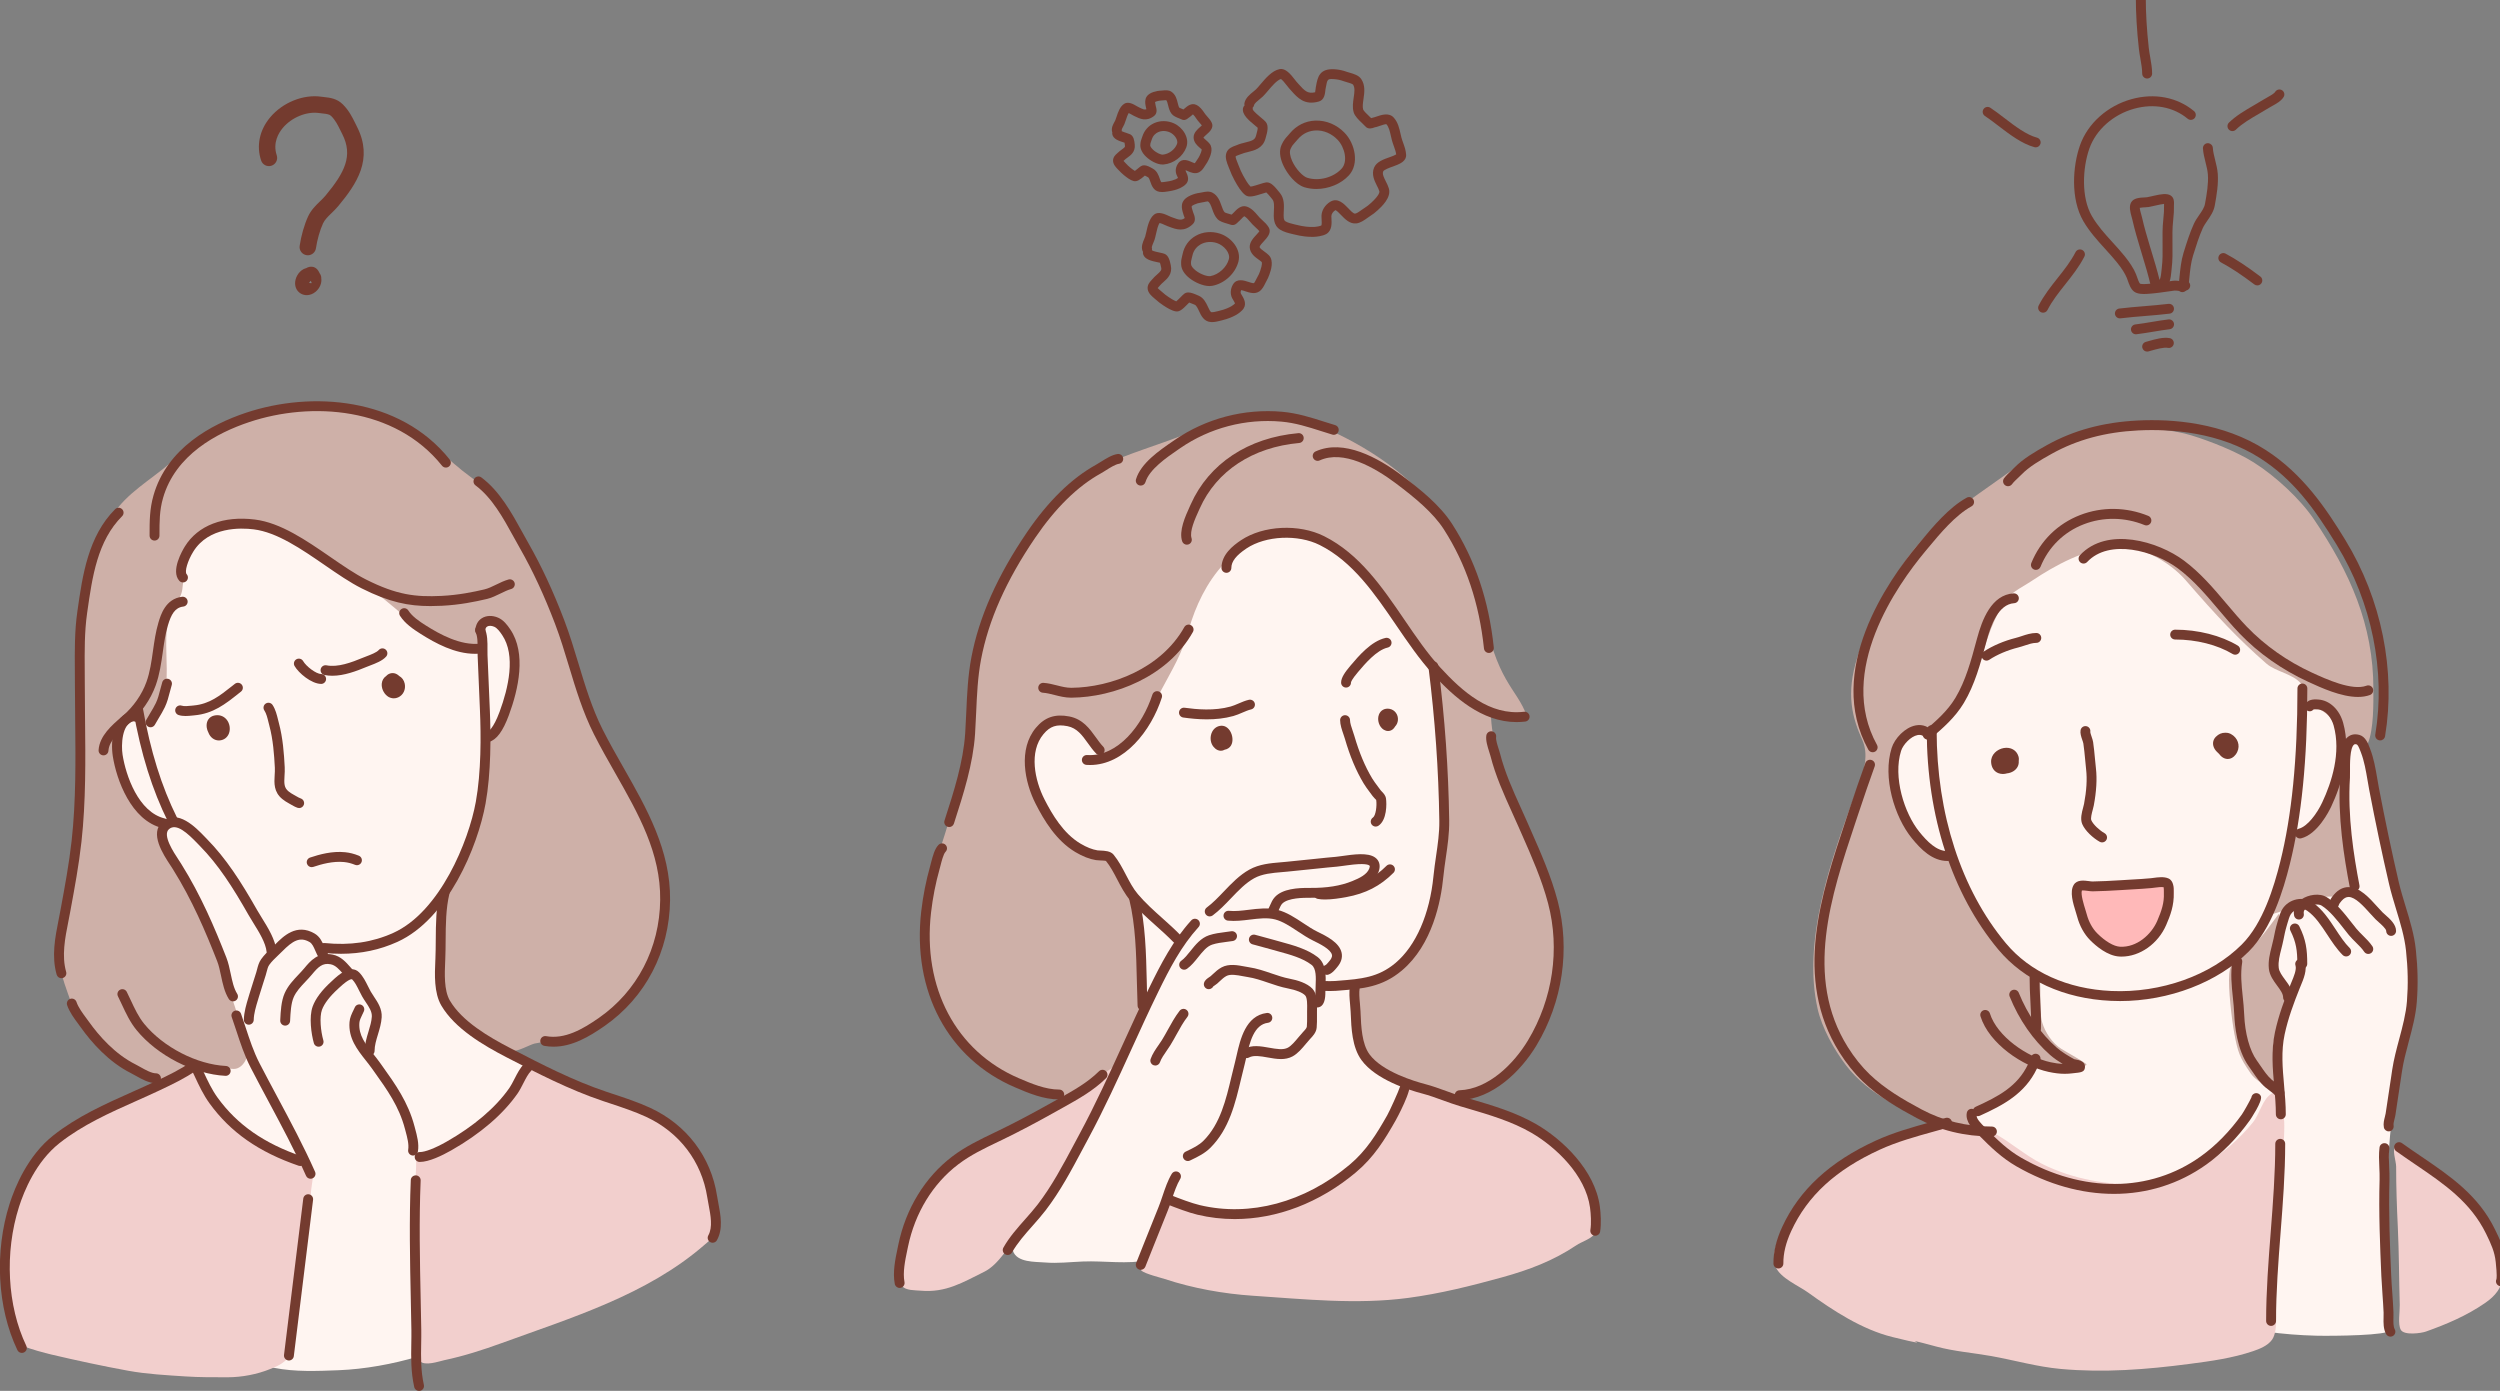 <svg version="1.1" viewBox="0 0 2449.6 1362.8" xmlns="http://www.w3.org/2000/svg">
 <rect x="0" y="0" width="2449.6" height="1362.8" fill="#808080" stroke="none"/>
 <g transform="matrix(1.333 0 0 -1.333 -433.46 1815.6)">
  <g fill-rule="evenodd">
   <path d="m456.78 950.06c-4.014 1.078-17.081-12.554-18.242-13.68-12.517-12.138-20.912-31.407-27.361-47.343-14.681-36.27-19.328-78.189-6.08-115.52 14.046-39.587 43.609-70.716 62.106-107.71 7.956-15.912 18.424-42.081 14.767-60.371-1.948-9.74-16.753-16.56-14.767-26.49 2.242-11.21 3.757-22.68 5.212-34.31 1.005-8.04 4.552-16.47 6.515-24.32 5.643-22.57 7.95-46.9 11.292-69.93 1.658-11.42 3.084-22.96 5.212-34.31 1.844-9.84 2.994-21.23 6.08-30.83 2.318-7.22 5.389-17.77 11.292-23.02 3.671-3.26 9.235-4.71 13.898-5.65 15.31-3.06 31.759-2.34 47.34-1.74 19.063 0.74 39.938 4.52 58.198 9.99 7.405 2.23 5.213 8.5 5.213 15.2 0 7.28 0.102 14.46 0.432 21.72 0.924 20.3 2.885 39.77 5.214 59.94 1.312 11.38 1.771 23.97 6.077 34.74 5.351 13.38 21.327 19.85 32.574 27.8 13.268 9.36 23.219 24.35 29.535 39.09 1.444 3.37 4.168 6.76 4.778 10.42 1.243 7.44-4.625 9.7-9.992 13.46-10.791 7.56-29.809 15.79-35.177 28.66-4.131 9.92-3.91 20.77-3.91 31.279 0 19.729 2.373 39.74 6.517 59.066 6.57 30.664 22.671 57.984 32.138 87.729 6.953 21.855 10.399 46.176 9.988 69.057-0.263 14.665-0.113 30.394-7.817 43.428-9.281 15.706-24.454 32.191-40.39 41.262-3.838 2.183-24.196 8.777-28.667 10.423-9.475 3.491-17.647 9.907-26.924 13.898-7.11 3.059-22.828 6.082-30.402 8.688-15.367 5.283-27.711 10.565-44.302 10.856-21.096 0.371-41.566-1.167-59.5-13.462-6.972-4.782-12.333-12.07-16.07-19.544-0.983-1.969-4.366-8.579-4.777-8.47" fill="#fff5f1"/>
   <path d="m486.74 576.48c5.501 0.27 9.415-0.19 10.327-0.19 4.246 0 7.602 3.75 9.042 7.35 3.14 7.85-3.415 23.63-5.893 31.07-10.206 30.611-16.549 56.107-30.251 85.794-6.321 13.697-18.109 28.245-24.751 41.529-2.916 5.831 1.843 10.52-1.698 14.946-3.954 4.944-10.093 6.615-14.559 11.078-10.294 10.294-19.774 34.797-17.223 50.107 0.969 5.811 6.389 19.592 14.693 17.517 2.637-0.661 3.375-6.218 6.217-6.218 3.028 0 4.669 5.948 5.651 7.913 3.614 7.228 8.276 13.055 9.041 21.473 1.386 15.241-1.386 31.237 1.131 46.342 1.52 9.116 9.661 15.12 10.737 23.736 2.019 16.145 2.182 36.81 20.344 44.078 10.92 4.367 20.849 4.116 32.68 2.801 10.978-1.219 27.702-7.288 36.379-13.39 28.979-20.378 46.101-29.591 67.133-47.617 12.106-10.379 27.804-23.527 43.267-27.392 6.344-1.586 13.458-3.805 19.463-0.299 3.914 2.28-5.577 24.156 9.512 18.119 18.885-7.554 17.67-33.296 13.945-50.067-1.372-6.174-3.995-14.438-6.496-20.282-1.437-3.353-3.87-6.828-5.093-10.5-1.574-4.713-6.9-3.418-7.11-4.551-2.849-15.529-1.647-45.947-9.347-64.647-7.634-18.542-20.85-39.389-23.102-59.647-1.892-17.017-2.155-32.804-1.093-49.776 0.25-4.007 1.517-13.237 3.353-16.907 3.906-7.81 9.681-16.33 16.178-21.53 10.112-8.09 20.116-15.53 33.142-17.7 3.326-0.56 12.356 4.49 15.67 5.32 9.713 2.43 19.958-0.3 29.377 4.1 24.559 11.46 42.735 26.21 55.268 51.277 2.595 5.185 7.446 17.013 8.547 22.791 3.293 17.292 5.654 30.197 2.261 47.162-2.692 13.45-10.254 32.743-14.484 40.842-4.225 8.099-8.393 21.206-19.797 38.872-3.099 4.807-10.157 12.93-12.264 18.248-8.272 20.928-12.582 38.066-20.621 59.256-12.525 33.021-26.605 74.271-47.403 103.39-10.133 14.184-13.458 20.202-27.791 30.552-16.949 12.24-31.121 28.99-50.083 37.74-12.768 5.89-26.493 10.83-40.592 12.71-22.263 2.97-44.144 2.42-65.494-3.35-23.193-6.27-46.291-20.93-64.791-36.93-14.351-12.41-32.081-22.22-42.123-38.079-13.232-20.891-16.617-33.235-20.86-57.847-2.62-15.201-3.892-43.255-4.114-58.553-0.553-38.154 0.507-78.665-1.266-116.79-0.935-20.1-11.454-52.592-13.037-72.652-1.908-24.172 0.73-30.262 9.075-53.631 11.172-31.28 47.027-54.17 65.727-56.92 8.606-1.27 18.255 8.19 26.676 10.72 1.955 0.59 11-1.65 16.5-1.37" fill="#ceb0a8"/>
   <path d="m342.26 372.61c5.615-2.39 15.998-5.14 20.662-6.23 18.709-4.4 37.668-8.49 56.577-11.94 13.782-2.51 28.074-3.24 42.043-4.16 10.326-0.68 20.687-0.62 31.028-0.62 10.382 0.01 21.567 2.15 31.16 6.03 4.803 1.95 9.903 3.98 13.275 8.5 3.544 4.76 4.517 17.62 4.691 23.36 0.441 14.51 1.884 29.88 4.41 45.35 3.103 19.01 7.256 33.04 7.635 52.18 0.117 5.92 3.337 14.2-0.452 19.13-3.414 4.45-11.025 6.14-15.864 8.68-11.808 6.2-19.472 9.88-30.677 17.19-10.283 6.72-22.849 19.57-29.675 29.69-2.639 3.91-5.643 12.41-10.241 14.61-3.351 1.61-5.116-0.03-8.616-1.21-8.596-2.9-16.045-7.47-23.796-12-8.464-4.94-18.03-8.23-26.588-13.05-19.144-10.78-34.063-16.89-50.614-31.41-24.119-21.16-32.848-70.96-29.825-99.79 1.293-12.33 4.975-20.42 7.64-32.51 0.485-2.21 5.284-10.98 7.227-11.8" fill="#f2cfcd"/>
   <path d="m633.32 511.35c-3.276-2.03-1.92-0.39-2.3-7.5-0.464-8.7-0.766-17.53-0.46-26.25 0.545-15.5-0.662-31.04 0.093-46.59 0.674-13.9 2.558-27.89 2.937-41.82 0.194-7.18 1.308-14.77 0.674-21.99-0.092-1.07-1.17-4.92-0.552-5.58 3.781-4 13.873-0.3 17.921 0.57 14.58 3.11 28.255 7.49 42.262 12.58 51.33 18.68 106.74 35.45 148.88 72.03 2.639 2.29 7.925 6.46 9.37 9.73 1.017 2.31-0.513 7.06-0.876 9.06-1.287 7.15-2.978 13.95-4.487 21.02-4.548 21.32-16.021 42.27-34.837 54.19-17.704 11.23-40.814 14.39-60.131 22.49-9.233 3.87-18.958 8.16-27.764 12.87-1.868 1-8.518 5.79-10.935 4.72-2.599-1.16-3.048-8.9-4.387-11.4-5.056-9.43-12.36-16.61-19.943-24.11-10.08-9.98-23.082-19.17-35.636-25.88-6.267-3.35-13.906-4.45-19.83-8.14" fill="#f2cfcd"/>
  </g>
  <g fill="#743b2f">
   <path d="m452.04 755.78c-1.333 0-2.62 0.742-3.254 2.018-11.78 23.71-19.975 49.956-25.787 82.597-0.351 1.975 0.965 3.86 2.94 4.213 1.974 0.335 3.862-0.965 4.212-2.94 5.687-31.94 13.677-57.563 25.141-80.638 0.892-1.797 0.159-3.977-1.638-4.869-0.518-0.258-1.07-0.381-1.614-0.381"/>
   <path d="m575.77 660.95c-4.149 0-8.397 0.224-12.752 0.669-1.994 0.205-3.446 1.986-3.243 3.984 0.205 1.995 1.996 3.421 3.984 3.244 18.697-1.9 35.226 0.528 50.527 7.463 34.306 15.555 55.413 67.382 60.658 96.396 3.959 21.901 3.827 48.679 3.021 67.285l-1.698 40.192c-0.064 1.421-0.052 3.005-0.038 4.666 0.036 4.398 0.077 9.383-1.431 12.39-0.898 1.793-0.173 3.976 1.62 4.875 1.787 0.896 3.977 0.175 4.875-1.62 2.291-4.571 2.242-10.486 2.199-15.706-0.012-1.525-0.026-2.983 0.029-4.29l1.699-40.191c0.823-18.978 0.95-46.334-3.127-68.894-5.726-31.671-27.712-84.896-64.808-101.72-12.912-5.856-26.589-8.748-41.515-8.748"/>
   <path d="m486.04 817.76c-3.337 0-6.36 2.246-7.676 5.795-0.014 0.034-0.026 0.067-0.037 0.101-0.818 1.594-1.273 3.361-1.291 4.983-0.045 3.732 2.053 6.567 5.478 7.401 3.509 0.845 6.805-0.14 9.058-2.72 2.427-2.784 3.194-7.093 1.861-10.48-1.132-2.881-3.542-4.717-6.614-5.038-0.26-0.028-0.52-0.042-0.779-0.042"/>
   <path d="m614.65 848.72c-0.855 0-1.704 0.146-2.525 0.438-0.812 0.242-1.575 0.654-2.259 1.227-2.768 2.098-4.433 5.898-4.061 9.292 0.248 2.246 1.346 4.125 3.078 5.33 0.278 0.316 0.583 0.605 0.916 0.863 2.018 1.565 4.559 1.839 6.798 0.727 0.718-0.356 1.385-0.847 1.988-1.438 2.053-1.117 3.563-3.131 4.095-5.682 0.892-4.282-1.123-8.43-4.899-10.087-1.02-0.449-2.078-0.67-3.131-0.67"/>
   <path d="m445.48 753.24c-0.28 0-0.563 0.034-0.847 0.1-23.195 5.535-33.881 35.802-36.537 52.815-1.83 11.714 0.341 30.119 13.834 32.815 1.63 0.33 3.019-0.016 4.031-0.27 0.3-0.073 0.712-0.176 0.855-0.18 1.991-0.043 3.612-1.683 3.591-3.67-0.022-1.991-1.602-3.593-3.592-3.593-1.019 0-1.898 0.219-2.605 0.394-0.306 0.078-0.739 0.255-0.922 0.187-8.585-1.719-9.105-17.589-8.016-24.562 2.378-15.226 11.592-42.228 31.047-46.87 1.952-0.465 3.155-2.425 2.69-4.376-0.398-1.667-1.887-2.79-3.529-2.79"/>
   <path d="m683.67 816.54c-1.586 0-3.044 1.048-3.493 2.65-0.544 1.931 0.581 3.936 2.512 4.478 1.379 0.389 5.087 2.645 9.732 15.192 6.463 17.454 12.033 41.408 1.86 56.412-1.647 2.432-3.59 5.106-5.826 6.071-1.989 0.86-3.989 0.901-5.22 0.113-0.865-0.552-1.32-1.549-1.354-2.964-0.049-2.004-1.748-3.543-3.72-3.543-2.006 0.05-3.59 1.715-3.543 3.72 0.095 3.865 1.766 7.027 4.703 8.907 3.293 2.104 7.786 2.262 12.016 0.435 4.028-1.741 6.735-5.385 8.958-8.663 11.905-17.561 5.994-43.958-1.061-63.01-4.388-11.852-9.022-18.1-14.579-19.66-0.328-0.093-0.66-0.138-0.985-0.138"/>
   <path d="m545.09 768.06c-0.38 0-0.766 0.061-1.147 0.187-1.704 0.568-3.26 1.462-4.633 2.253-0.46 0.264-0.915 0.525-1.362 0.766-2.075 1.117-3.789 2.233-5.241 3.411-6.4 5.198-5.995 11.773-5.638 17.574 0.113 1.818 0.229 3.7 0.134 5.497-0.5 9.556-1.269 20.612-4.043 30.916-0.222 0.827-0.435 1.698-0.654 2.59-0.771 3.144-1.566 6.393-3.023 8.578-1.113 1.669-0.664 3.922 1.005 5.036 1.671 1.115 3.925 0.66 5.037-1.005 2.167-3.247 3.16-7.302 4.035-10.88 0.205-0.838 0.406-1.654 0.614-2.432 2.958-10.985 3.762-22.496 4.284-32.421 0.117-2.21-0.014-4.303-0.138-6.327-0.35-5.682-0.378-8.772 2.966-11.487 1.093-0.889 2.435-1.755 4.1-2.652 0.505-0.27 1.021-0.568 1.545-0.869 1.18-0.678 2.296-1.318 3.306-1.655 1.904-0.633 2.932-2.69 2.3-4.593-0.507-1.523-1.925-2.487-3.447-2.487"/>
   <path d="m461.56 835.74c-1.725 0-3.472 0.172-5.098 0.699-1.907 0.621-2.949 2.672-2.329 4.58 0.623 1.905 2.668 2.941 4.579 2.329 1.827-0.593 4.658-0.3 7.161-0.041l1.594 0.159c11.605 1.042 19.327 7.168 28.267 14.262l2.067 1.637c1.575 1.236 3.86 0.969 5.101-0.605 1.242-1.574 0.97-3.858-0.605-5.101l-2.047-1.62c-9.444-7.493-18.366-14.571-32.135-15.808l-1.491-0.148c-1.551-0.162-3.295-0.343-5.064-0.343"/>
   <path d="m569.47 865.32c-1.925 0-3.832 0.168-5.716 0.537-1.966 0.388-3.249 2.297-2.863 4.266 0.388 1.964 2.305 3.233 4.266 2.862 8.327-1.645 18.287 2.065 26.967 5.665 0.737 0.308 1.6 0.637 2.528 0.991 2.942 1.12 7.387 2.812 8.896 4.552 1.31 1.515 3.606 1.681 5.123 0.363 1.516-1.315 1.677-3.608 0.363-5.123-2.704-3.117-7.746-5.039-11.797-6.579-0.855-0.328-1.647-0.629-2.329-0.911-7.899-3.279-16.807-6.623-25.438-6.623"/>
   <path d="m561.24 859.32h-0.065c-7.222 0.126-16.498 7.996-19.464 13.146-1.001 1.738-0.404 3.959 1.334 4.96s3.959 0.402 4.959-1.334c2.231-3.872 9.484-9.443 13.297-9.509 2.006-0.036 3.604-1.689 3.569-3.695-0.036-1.984-1.654-3.568-3.63-3.568"/>
   <path d="m554.28 724.62c-1.521 0-2.937 0.963-3.446 2.485-0.634 1.903 0.394 3.96 2.298 4.594 6.963 2.324 16.173 4.869 25.705 3.911 3.409-0.338 6.611-1.148 10.077-2.549 1.86-0.753 2.757-2.869 2.006-4.729-0.749-1.858-2.863-2.752-4.729-2.006-2.806 1.135-5.371 1.787-8.073 2.057-8.165 0.802-16.415-1.482-22.689-3.576-0.38-0.126-0.768-0.187-1.149-0.187"/>
   <path d="m435.84 827.44c-0.585 0-1.18 0.143-1.732 0.443-1.761 0.96-2.414 3.165-1.454 4.926 0.942 1.73 1.966 3.433 2.999 5.143 1.521 2.518 2.955 4.896 4.145 7.405 1.435 3.028 2.268 6.275 3.149 9.714 0.473 1.85 0.948 3.7 1.517 5.529 0.595 1.917 2.636 2.984 4.546 2.39 1.915-0.596 2.985-2.631 2.39-4.546-0.532-1.712-0.973-3.444-1.417-5.177-0.927-3.619-1.887-7.363-3.623-11.023-1.344-2.836-2.942-5.484-4.489-8.046-0.975-1.618-1.946-3.225-2.837-4.861-0.658-1.21-1.906-1.897-3.194-1.897"/>
   <path d="m401.27 806.8c-0.079 0-0.158 2e-3 -0.239 8e-3 -2 0.128-3.519 1.856-3.389 3.858 0.676 10.494 9.895 18.398 16.626 24.167l1.139 0.977c7.887 6.788 14.065 15.635 17.397 24.908 2.618 7.285 3.694 14.894 4.831 22.951 0.968 6.837 1.967 13.907 3.998 20.734 1.697 5.687 5.222 17.519 17.418 18.977 1.996 0.221 3.801-1.184 4.037-3.174 0.239-1.992-1.182-3.799-3.173-4.037-6.213-0.743-8.938-5.847-11.321-13.838-1.878-6.307-2.794-12.802-3.765-19.679-1.141-8.065-2.319-16.403-5.188-24.389-3.752-10.435-10.674-20.364-19.495-27.956l-1.151-0.988c-6.071-5.205-13.625-11.682-14.106-19.122-0.124-1.921-1.72-3.397-3.619-3.397"/>
   <path d="m641.48 916.54c-16.019 0-30.121 2.78-50.465 13.012-8.613 4.335-17.575 10.507-27.062 17.042-17.27 11.894-35.126 24.193-52.287 26.343-9.556 1.196-33.009 2.004-44.4-16.356-4.166-6.718-6.546-14.786-4.897-16.601 1.348-1.486 1.238-3.783-0.248-5.131-1.485-1.35-3.783-1.238-5.131 0.248-6.555 7.224 2.268 22.352 4.105 25.312 9.58 15.448 28.336 22.634 51.476 19.735 18.916-2.37 37.514-15.18 55.502-27.568 9.277-6.389 18.039-12.425 26.206-16.535 22.544-11.339 36.338-12.943 55.357-12.021 12.557 0.612 23.398 2.857 31.439 4.742 3.03 0.712 5.876 2.107 8.887 3.583 2.837 1.389 5.769 2.827 8.992 3.732 1.938 0.537 3.938-0.586 4.479-2.516 0.542-1.931-0.585-3.937-2.516-4.479-2.585-0.725-5.097-1.957-7.759-3.26-3.242-1.589-6.593-3.233-10.424-4.131-8.341-1.957-19.601-4.286-32.746-4.926-2.92-0.142-5.743-0.225-8.508-0.225"/>
   <path d="m674.36 881.45c-14.809 0-29.016 7.707-39.997 14.658-5.424 3.429-11.519 7.566-15.156 13.286-1.078 1.693-0.578 3.937 1.115 5.013s3.937 0.579 5.013-1.115c2.833-4.453 8.149-8.036 12.912-11.046 10.173-6.441 25.339-14.806 39.601-13.355 1.992 0.226 3.777-1.244 3.984-3.24 0.207-1.994-1.244-3.779-3.237-3.984-1.415-0.148-2.828-0.217-4.235-0.217"/>
   <path d="m370.31 642.99c-1.581 0-3.035 1.041-3.49 2.637-3.87 13.548-1.139 27.325 1.502 40.649 0.411 2.081 0.821 4.149 1.201 6.199l0.252 1.367c3.043 16.417 6.185 33.392 8.05 50.161 3.251 29.252 2.922 59.764 2.605 89.27-0.097 8.959-0.193 17.896-0.193 26.774 0 3.111-0.024 6.234-0.046 9.363-0.102 14.128-0.209 28.735 1.819 42.941l0.183 1.283c3.63 25.424 7.742 54.241 27.609 74.108 1.415 1.419 3.716 1.419 5.135 0 1.419-1.416 1.419-3.716 0-5.135-18.153-18.157-21.915-44.511-25.552-69.998l-0.183-1.286c-1.953-13.667-1.849-28-1.748-41.86 0.023-3.147 0.045-6.287 0.045-9.416 0-8.853 0.097-17.761 0.193-26.695 0.32-29.724 0.651-60.459-2.648-90.154-1.892-17.028-5.062-34.134-8.126-50.676l-0.254-1.372c-0.384-2.076-0.8-4.177-1.217-6.285-2.473-12.481-5.031-25.383-1.644-37.244 0.552-1.928-0.565-3.937-2.494-4.489-0.333-0.094-0.668-0.142-0.999-0.142"/>
   <path d="m439.83 565.82c-5.147 0-10.331 2.92-14.904 5.49-1.21 0.68-2.357 1.32-3.407 1.85-16.565 8.28-29.146 22.77-36.783 33.47-0.625 0.87-1.291 1.77-1.975 2.69-3.077 4.16-6.569 8.87-8.25 13.91-0.634 1.9 0.395 3.96 2.298 4.59 1.903 0.66 3.96-0.39 4.595-2.29 1.314-3.95 4.437-8.17 7.194-11.89 0.709-0.95 1.398-1.88 2.049-2.79 7.158-10.03 18.89-23.58 34.121-31.19 1.147-0.58 2.398-1.28 3.716-2.02 3.608-2.03 8.101-4.55 11.346-4.55 2.006 0 3.631-1.63 3.631-3.63 0-2.01-1.625-3.64-3.631-3.64"/>
   <path d="m491.07 571.23c-0.063 0-0.124 0.01-0.185 0.01-23.229 1.16-50.072 14.96-65.277 33.54-4.79 5.85-7.85 12.43-10.812 18.78-0.953 2.05-1.909 4.1-2.922 6.13-0.898 1.79-0.171 3.97 1.622 4.87 1.795 0.89 3.974 0.17 4.873-1.63 1.044-2.08 2.029-4.19 3.01-6.3 2.901-6.22 5.64-12.1 9.852-17.25 14.004-17.11 38.683-29.82 60.017-30.89 2.003-0.1 3.546-1.8 3.446-3.8-0.097-1.95-1.703-3.46-3.624-3.46"/>
   <path d="m438.76 964.69c-2.006 0-3.631 1.626-3.631 3.632v0.755c-2e-3 9.637-4e-3 18.74 2.88 28.826 9.937 34.79 42.532 52.26 68.123 60.79 47.973 15.99 112.85 11.53 149.64-34.46 1.254-1.56 1-3.85-0.567-5.1-1.562-1.26-3.85-1-5.103 0.56-34.608 43.27-96.098 47.31-141.67 32.11-23.934-7.98-54.369-24.15-63.436-55.895-2.605-9.11-2.603-17.32-2.601-26.829v-0.757c0-2.006-1.626-3.632-3.632-3.632"/>
   <path d="m732.03 592.66c-2.207 0-4.446 0.19-6.718 0.59-1.974 0.36-3.29 2.24-2.939 4.22 0.351 1.97 2.252 3.29 4.212 2.93 13.705-2.44 26.756 5.02 38.823 13.43 28.226 19.68 44.647 51.293 45.055 86.716 0.392 34.475-15.919 63.124-33.187 93.456-5.261 9.241-10.701 18.8-15.564 28.443-8.103 16.071-13.283 33.205-18.289 49.778-3.139 10.384-6.384 21.121-10.304 31.408-7.899 20.741-16.325 38.866-25.755 55.413-1.488 2.609-2.977 5.318-4.492 8.077-7.844 14.277-15.955 29.042-28.179 38.149-1.608 1.19-1.941 3.47-0.743 5.08 1.2 1.61 3.472 1.94 5.082 0.74 13.491-10.05 22.372-26.21 30.206-40.471 1.495-2.723 2.966-5.399 4.435-7.977 9.62-16.874 18.201-35.333 26.234-56.426 4.01-10.526 7.293-21.388 10.467-31.893 4.92-16.273 10.006-33.102 17.824-48.607 4.779-9.48 10.173-18.957 15.391-28.12 16.987-29.838 34.551-60.692 34.137-97.132-0.434-37.8-17.99-71.554-48.164-92.594-11.488-8.01-23.903-15.21-37.532-15.21"/>
   <path d="m849 448.54c-0.601 0-1.21 0.15-1.772 0.47-1.749 0.98-2.374 3.19-1.393 4.94 3.358 6 1.699 14.72 0.233 22.42-0.364 1.92-0.719 3.79-0.995 5.57-4.076 26.24-20.474 47.81-44.988 59.17-8.358 3.87-17.765 6.98-26.862 10l-4.694 1.56c-24.949 8.36-48.515 20.55-71.306 32.34-16.971 8.78-37.72 21.02-47.619 37.86-5.493 9.35-4.88 23.022-4.433 33l0.059 1.3c0.195 4.52 0.225 9.135 0.258 13.777 0.081 11.889 0.165 24.181 2.977 35.84 0.473 1.952 2.45 3.147 4.383 2.679 1.95-0.47 3.148-2.433 2.679-4.382-2.614-10.843-2.697-22.712-2.776-34.188-0.034-4.733-0.065-9.43-0.266-14.041l-0.057-1.313c-0.409-9.071-0.966-21.492 3.438-28.992 8.957-15.24 28.59-26.76 44.695-35.08 22.544-11.67 45.858-23.74 70.275-31.91l4.67-1.56c9.291-3.07 18.899-6.26 27.633-10.3 26.756-12.4 44.655-35.96 49.11-64.65 0.264-1.7 0.605-3.48 0.954-5.32 1.698-8.92 3.622-19.02-1.031-27.32-0.665-1.2-1.899-1.87-3.172-1.87"/>
   <path d="m341.24 367.56c-1.355 0-2.655 0.76-3.278 2.07-14.8 31-16.993 72.21-5.722 107.54 3.956 12.4 13.379 35.41 32.023 50.19 17.623 13.97 38.259 23.18 58.217 32.09 5.645 2.51 11.271 5.02 16.801 7.63 10.414 4.91 17.895 8.56 26.638 14.38 1.679 1.11 3.927 0.65 5.036-1.01 1.11-1.67 0.658-3.93-1.012-5.04-9.157-6.09-16.859-9.86-27.566-14.9-5.577-2.63-11.247-5.16-16.937-7.7-19.547-8.72-39.759-17.74-56.665-31.14-17.135-13.58-25.909-35.1-29.615-46.71-10.731-33.63-8.678-72.8 5.355-102.2 0.865-1.81 0.099-3.98-1.712-4.85-0.505-0.24-1.038-0.35-1.563-0.35"/>
   <path d="m545.88 504.95c-0.39 0-0.788 0.07-1.178 0.2-29.28 10.05-50.065 24.58-65.415 45.73-4.65 6.41-7.875 13.32-10.992 20.01-0.964 2.07-1.932 4.14-2.946 6.22-0.881 1.8-0.134 3.97 1.667 4.85 1.801 0.89 3.978 0.14 4.859-1.66 1.034-2.12 2.021-4.23 3.003-6.34 3.109-6.67 6.046-12.97 10.289-18.82 14.427-19.88 34.095-33.58 61.892-43.12 1.898-0.65 2.908-2.72 2.256-4.61-0.516-1.51-1.925-2.46-3.435-2.46"/>
   <path d="m633.74 507.94h-0.132c-2.005 0.02-3.615 1.66-3.597 3.66 0.017 2 1.641 3.6 3.631 3.6h0.106c3.894 0 11.178 2.82 19.517 7.55 20.293 11.51 36.313 25.19 46.326 39.55 1.259 1.81 2.459 4.15 3.728 6.63 2.075 4.06 4.221 8.25 7.176 11.15 1.431 1.42 3.732 1.39 5.135-0.04 1.407-1.43 1.387-3.73-0.043-5.13-2.116-2.08-3.99-5.74-5.803-9.29-1.324-2.58-2.692-5.26-4.235-7.47-10.628-15.25-27.469-29.67-48.698-41.72-6.843-3.88-16.388-8.49-23.111-8.49"/>
   <path d="m633.21 339.61c-1.661 0-3.16 1.15-3.541 2.84-2.52 11.26-2.335 21.79-2.155 31.98 0.059 3.44 0.12 6.81 0.063 10.09-0.124 7.29-0.278 14.59-0.431 21.9-0.607 28.94-1.236 58.87-0.018 88.18 0.084 2 1.716 3.5 3.781 3.48 2.004-0.09 3.56-1.78 3.478-3.78-1.21-29.09-0.585-58.9 0.022-87.73 0.154-7.32 0.307-14.63 0.431-21.92 0.057-3.37-2e-3 -6.83-0.065-10.35-0.171-9.76-0.349-19.85 1.984-30.26 0.437-1.96-0.794-3.9-2.751-4.34-0.267-0.06-0.533-0.09-0.798-0.09"/>
   <path d="m628.8 512.64c-0.199 0-0.4 0.01-0.603 0.05-1.978 0.33-3.315 2.2-2.983 4.18 0.675 4.04-0.7 9.15-1.914 13.66l-0.471 1.76c-4.313 16.42-12.929 28.48-22.906 42.45l-1.327 1.86c-1.448 2.03-2.999 3.99-4.54 5.94-6.327 8.02-12.869 16.31-11.97 28.19 0.248 3.3 1.631 6.13 2.851 8.62 0.36 0.74 0.721 1.47 1.042 2.21 0.8 1.84 2.936 2.68 4.782 1.88 1.839-0.81 2.678-2.95 1.874-4.79-0.362-0.83-0.766-1.66-1.172-2.48-1.023-2.1-1.99-4.08-2.134-5.98-0.686-9.07 4.465-15.59 10.427-23.15 1.614-2.04 3.237-4.1 4.755-6.23l1.324-1.85c9.96-13.95 19.367-27.12 24.021-44.82l0.457-1.72c1.407-5.22 3.003-11.14 2.065-16.75-0.297-1.78-1.836-3.03-3.578-3.03"/>
   <path d="m596.89 585.99c-2.006 0-3.631 1.63-3.631 3.63 0 4.93 1.416 9.62 2.786 14.15 1.15 3.81 2.238 7.41 2.445 10.92 0.217 3.7-1.923 6.91-4.402 10.62-0.953 1.43-1.903 2.86-2.732 4.33-0.726 1.28-1.425 2.68-2.137 4.12-1.543 3.12-3.138 6.343-5.188 8.388-0.019 0.019-1.509 1.328-9.527-6.168l-0.813-0.76c-6.077-5.52-10.177-10.87-11.858-15.49-1.888-5.19-0.957-15.5 1.032-22.46 0.552-1.92-0.563-3.93-2.492-4.48-1.921-0.55-3.939 0.56-4.491 2.49-1.887 6.6-3.678 19.22-0.875 26.93 2.113 5.81 6.755 11.99 13.797 18.385l0.739 0.686c3.961 3.708 13.233 12.402 19.625 6.002 2.891-2.885 4.842-6.826 6.56-10.293 0.652-1.32 1.286-2.61 1.95-3.78 0.743-1.31 1.598-2.59 2.451-3.87 2.801-4.19 5.973-8.95 5.612-15.07-0.258-4.37-1.521-8.56-2.744-12.6-1.273-4.21-2.475-8.19-2.475-12.05 0-2-1.626-3.63-3.632-3.63"/>
   <path d="m534.8 608.14c-0.061 0-0.122 0-0.183 0.01-2.004 0.1-3.547 1.8-3.448 3.8l0.027 0.57c0.3 6.11 0.674 13.7 3.241 19.49 2.394 5.41 6.276 9.515 10.03 13.484 1.509 1.596 3.018 3.184 4.404 4.855 4.272 5.142 10.11 12.196 20.846 9.997 5.985-1.225 9.73-5.497 13.036-9.264l1.38-1.557c1.348-1.49 1.233-3.787-0.254-5.131-1.49-1.348-3.788-1.229-5.13 0.252l-1.455 1.644c-2.8 3.192-5.443 6.207-9.033 6.939-6.012 1.238-9.231-2.021-13.803-7.522-1.483-1.786-3.097-3.496-4.716-5.207-3.484-3.68-6.775-7.16-8.662-11.43-2.022-4.56-2.359-11.4-2.629-16.91l-0.027-0.57c-0.097-1.94-1.701-3.45-3.624-3.45"/>
   <path d="m508.06 608.82c-0.024 0-0.047 0-0.071 0.01-2.006 0.03-3.6 1.69-3.563 3.7 0.109 5.59 1.831 11.3 3.35 16.33l0.731 2.45c0.916 3.11 1.912 6.2 2.909 9.281 0.723 2.242 1.448 4.481 2.137 6.731 0.209 0.686 0.392 1.399 0.58 2.124 0.619 2.404 1.322 5.135 2.995 7.491 2.238 3.146 4.884 5.66 7.444 8.095 0.954 0.906 1.909 1.813 2.843 2.755 5.874 5.922 15.698 15.822 29.01 8.047 3.955-2.306 5.651-6.207 7.147-9.651 0.703-1.616 1.368-3.141 2.165-4.248 1.173-1.628 0.802-3.898-0.825-5.072-1.63-1.171-3.898-0.804-5.07 0.824-1.254 1.741-2.107 3.704-2.93 5.599-1.155 2.656-2.246 5.163-4.148 6.274-7.155 4.177-12.409 0.958-20.19-6.884-0.982-0.993-1.99-1.951-2.997-2.909-2.416-2.297-4.698-4.469-6.529-7.038-0.894-1.261-1.375-3.125-1.883-5.096-0.213-0.831-0.428-1.654-0.668-2.439-0.7-2.285-1.434-4.559-2.171-6.837-0.976-3.017-1.951-6.037-2.847-9.097l-0.749-2.5c-1.451-4.8-2.952-9.78-3.04-14.37-0.038-1.98-1.658-3.57-3.63-3.57"/>
   <path d="m537.55 362c-0.152 0-0.304 0.01-0.457 0.03-1.99 0.25-3.401 2.07-3.151 4.06 2.414 19.17 4.75 38.34 7.084 57.5 2.332 19.16 4.665 38.31 7.074 57.43 0.252 1.99 2.068 3.41 4.056 3.15 1.99-0.25 3.401-2.07 3.151-4.06-2.408-19.11-4.739-38.25-7.072-57.4-2.335-19.17-4.67-38.35-7.086-57.53-0.232-1.84-1.795-3.18-3.599-3.18"/>
   <path d="m553.46 495.58c-1.393 0-2.721 0.81-3.322 2.17-8.207 18.51-18.022 36.85-27.515 54.58-4.451 8.32-8.9 16.63-13.2 24.97-4.514 8.75-7.552 18.01-10.488 26.96-1.115 3.4-2.232 6.8-3.427 10.18-0.67 1.89 0.32 3.96 2.209 4.63 1.894 0.67 3.967-0.32 4.636-2.21 1.216-3.42 2.349-6.88 3.484-10.33 2.848-8.68 5.793-17.66 10.041-25.9 4.286-8.31 8.715-16.59 13.149-24.87 9.555-17.85 19.436-36.31 27.751-55.07 0.814-1.84-0.016-3.98-1.848-4.8-0.479-0.21-0.98-0.31-1.47-0.31"/>
   <path d="m496.47 625.96c-1.21 0-2.394 0.61-3.084 1.71-3.194 5.11-4.486 11.219-5.736 17.134-0.819 3.878-1.593 7.543-2.847 10.743-8.508 21.694-18.346 44.915-32.606 67.706-0.457 0.735-1.025 1.592-1.655 2.55-5.476 8.305-15.666 23.765-5.917 32.239 11.089 9.651 24.561-4.328 31.034-11.045l1.493-1.541c14.256-14.475 25.091-31.369 36.975-52.283 1.017-1.785 2.212-3.712 3.466-5.73 4.689-7.562 10.005-16.133 10.802-24.456 0.19-1.998-1.273-3.772-3.271-3.961-1.985-0.205-3.769 1.269-3.961 3.267-0.632 6.633-5.474 14.435-9.744 21.32-1.304 2.104-2.547 4.11-3.605 5.974-11.604 20.413-22.138 36.86-35.836 50.773l-1.549 1.596c-7.33 7.608-15.599 15.334-21.039 10.605-4.95-4.304 3.266-16.768 7.217-22.76 0.666-1.011 1.265-1.919 1.75-2.696 14.573-23.293 24.573-46.885 33.208-68.91 1.475-3.759 2.348-7.894 3.193-11.89 1.17-5.54 2.274-10.765 4.788-14.785 1.064-1.7 0.548-3.94-1.155-5.01-0.597-0.37-1.263-0.55-1.921-0.55"/>
   <path d="m551.44 1174.4c-0.284 0-0.571 0.02-0.859 0.06-3.31 0.47-5.612 3.54-5.141 6.85 1.025 7.21 3.454 15.69 6.189 21.61 2.189 4.75 5.697 8.15 8.79 11.15 1.482 1.44 2.881 2.79 4.043 4.2 14.185 17.09 20.35 29.34 12.331 45.15l-1.295 2.59c-2.098 4.26-3.757 7.63-6.904 10.77-1.251 1.25-3.046 1.5-6.374 1.87-0.833 0.1-1.673 0.19-2.514 0.31-9.218 1.31-20.22-3.23-26.734-11.04-2.948-3.54-7.437-10.85-4.375-20.01 1.058-3.17-0.652-6.6-3.822-7.66-3.178-1.07-6.599 0.65-7.661 3.82-3.596 10.76-1.206 22.28 6.557 31.6 9.2 11.04 24.368 17.19 37.737 15.28 0.723-0.1 1.446-0.18 2.162-0.26 4.13-0.47 9.272-1.04 13.578-5.34 4.567-4.56 6.926-9.35 9.209-13.98l1.232-2.48c12.124-23.89-0.176-41.93-13.81-58.36-1.579-1.9-3.284-3.55-4.93-5.15-2.562-2.49-4.982-4.83-6.229-7.54-2.25-4.86-4.337-12.19-5.196-18.24-0.428-3.02-3.018-5.2-5.984-5.2"/>
   <path d="m552.33 1154.1c0.599-0.17 1.257-0.24 1.937-0.19-0.028 0.36-0.217 1.06-0.714 1.74zm-1.681-9.02c-1.34 0-2.666 0.3-3.898 0.91-2.872 1.44-4.616 4.31-4.664 7.69-0.055 4.15 2.501 8.54 6.079 10.45 0.7 0.37 1.423 0.65 2.156 0.83 0.699 0.47 1.569 0.82 2.644 0.98 4.126 0.57 6.157-2.4 7.245-4.89 0.889-1.24 1.179-2.43 1.125-3.53 0.515-3.4-0.986-7.19-3.993-9.8-2.007-1.74-4.373-2.64-6.694-2.64"/>
  </g>
  <g fill-rule="evenodd">
   <path d="m1169.7 435.87c-16.17-3.39-32.38-0.45-48.62-1.11-9.42-0.38-18.45-1.51-27.91-0.71-7.03 0.59-20.57-0.17-23.41 8.55-1.58 4.87 1.8 11.82 4.4 15.64 8.3 12.22 18.63 24.06 25.91 36.85 21.38 37.55 46.69 80.46 50.12 124.84 4.43 57.331-49.09 84.884-67.56 133.67-15.51 40.955-7.77 93.947 15.71 130.37 20.66 32.052 50.47 54.848 82.76 73.726 16.05 9.382 31.7 19.499 49.96 24.188 12.02 3.083 22.78 3.523 34.98 3.845 18.92 0.505 38.75 2.127 56.18-7.368 31.55-17.198 51.75-47.545 64.86-79.928 22.7-56.092 26.59-110.64 24.22-170.48-0.72-17.941-2.18-42.581-11.08-58.5-7.68-13.737-13.48-24.898-17.98-40.257-6.6-22.54 0.61-47.79-7.48-70.43-15.51-43.42-54.56-74.77-92.41-98.46-21.35-13.36-55.46-26.91-81.23-25.72-10.7 0.5-20.76 3.51-31.42 1.28" fill="#fff5f1"/>
   <path d="m1165.8 625.59c0.72 33.524 0.56 78.902-25.01 104.47-4.1 4.1-14.94 4.249-20.66 7.3-18.33 9.79-34.34 34.49-38.53 57.641-1.58 8.749-1.76 11.856 0.78 19.886 1.11 3.527 4.57 11.933 11 15.879 13.73 8.426 28.99-4.689 38.24-17.308 2.12-2.873 1.16-6.803 5.28-7.214 5.45-0.545 12.78 4.919 16.13 8.272 5.97 5.96 11.6 11.65 16.17 19.709 2.76 4.862 5.93 13.7 8.58 18.716 9.77 18.441 15.81 27.355 21.41 46.939 9.24 32.335 33.01 72.116 79.87 69.683 16.9-0.88 21.87-7.276 31.34-12.631 12.26-6.925 23.06-29.038 32.46-39.849 23.53-27.061 40.45-51.1 39.99-80.143-0.32-19.934 2.97-45.127 3.36-64.993 0.45-22.642 1.08-55.43-7.07-77.552-1.58-4.281-2.96-9.923-4.59-14.184-1.97-5.105-3.91-9.116-7.18-13.49-11.59-15.448-39.3-28.861-44.71-29.571-5.4-0.71-2.58-46.42 12.63-59.38 5.57-4.74 33.4-15.08 41.32-17.83 19.47-6.77 40.67-3.31 52.8 9 12.35 12.51 24.91 24.47 29.77 39.52 2.78 8.61 11.11 31.519 11.67 44.149 0.57 12.631 0.22 28.304-4.1 47.202-4.46 19.486-7.29 19.716-14.01 39.336-6.88 20.092-10.51 22.538-18.54 41.665-5.09 12.115-13.12 39.991-13.06 56.29 0.01 2.837 27.19-3.806 26.39-1.517-7.39 21.077-22.83 24.522-32.61 81.349-5.84 33.897-19.41 53.928-37.8 75.094-25.01 28.812-58.31 48.942-99.05 63.812-17.58 6.42-46.65 2.3-63.71-5.52-45.66-20.9-88.76-25.69-113.56-56.319-19.04-23.53-42.4-59.836-54.03-94.355-14.2-42.169-7.85-67.798-11.05-90.251-2.52-17.743-15.43-59.388-21.46-77.592-6.03-18.203-19.902-63.38 0.43-110.8 8.53-19.88 36.79-49.44 59.35-56.21 24.11-7.23 32.39-13.51 52.26-3.36 16.1 8.24 23.73 24.11 27.99 32.53 4.28 8.44 11.33 23.05 11.51 31.63" fill="#ceb0a8"/>
   <path d="m1146.6 578.35c0.38 0.65 1.35 2.18 0.59 2.18-0.03 0-5.69-4.21-5.97-4.4-3.67-2.61-7.61-5.29-11.52-7.56-13.28-7.72-25.64-16.8-39.5-23.63-13.16-6.48-25.17-15.85-37.74-23.39-9.84-5.91-20.64-9.19-30.08-16.07-15.38-11.21-24.689-29.64-28.753-47.56-2.178-9.61-5.323-18.73-6.533-28.68-0.423-3.45-1.158-9.4 1.098-12.41 2.651-3.53 9.919-3.17 13.628-3.51 18.68-1.7 31.21 6.19 46.81 13.87 10.91 5.37 18.6 19.99 26.22 28.99 22.22 26.27 40.71 55.09 55.12 86.43 5.32 11.59 10.06 24.86 16.63 35.74" fill="#f2cfcd"/>
   <path d="m1184.9 480.12c-8.8-9.81-11.79-22.13-15.85-34.42-0.7-2.13-6.51-16.41-4.76-17.77 3.08-2.38 14.16-5.09 17.05-6.04 20.65-6.82 43.2-10.87 64.93-12.31 37.66-2.49 76.21-6.63 114.03-1.58 23.55 3.14 46.21 8.83 69.02 15.12 19.88 5.48 37.59 12.18 54.6 23.58 3.85 2.59 9.98 4.31 12.99 7.85 8.15 9.55 0.95 24.71-2.53 35.05-12.66 37.62-60.7 50.33-93.89 62.2-9.61 3.44-20.1 6.24-30.04 8.42-3.29 0.72-7.79 2.17-10.94-0.2-4.96-3.75-8.37-13.71-10.76-19.17-4.62-10.55-15.74-25.41-24.54-32.9-23.24-19.78-48.22-32.26-78.12-36.08-7.55-0.97-16.65-1.95-24.28-1.62-8.66 0.37-18.19 2.4-26.22 5.65-3.8 1.53-7.95 7.28-10.69 4.22" fill="#f2cfcd"/>
  </g>
  <g fill="#743b2f">
   <path d="m1246 1281.7zm0-0.52zm10.4-53.18c3.09 0 5.8-3.07 8.98-7.05l0.58-0.72c3.35-3.97 3.08-9.24 2.87-13.48-0.21-4.01-0.22-6.51 1.24-7.39 1.75-1.06 4.13-1.63 6.42-2.18l1.47-0.36c2.81-0.71 5.15-1.15 7.35-1.38 1.66-0.17 4-0.33 5.64-0.23 2.26 0.14 4.68 0.63 5.51 1.12 0.41 0.6 0.24 3.46 0.17 4.69-0.05 0.85-0.09 1.63-0.08 2.26 0.08 4.07 2.55 8.08 6.46 10.47 5.45 3.3 10.08-1.52 13.15-4.72 1.58-1.64 3.85-4.18 5.11-4.01 1.19 0.13 3.22 1.58 4.7 2.65 0.78 0.56 1.53 1.09 2.22 1.52 1.83 1.15 3.01 2.06 4.87 3.77 6.39 5.86 6.15 8.1 6.04 8.49-0.32 1.13-1 2.49-1.72 3.93-1.9 3.78-4.25 8.48-2.17 13.46 1.78 4.27 7.03 6.11 11.25 7.59 0.98 0.34 1.89 0.65 2.59 0.96 0.01 0.01 0.36 0.16 0.37 0.16 0.4 0.18 1.43 0.63 2.03 1.02-0.24 1.95-0.91 3.8-1.66 5.9-0.52 1.44-1.05 2.92-1.48 4.5-0.27 1.02-0.52 2.1-0.76 3.21-0.73 3.24-1.48 6.59-3.31 8.58-0.66 0.18-3.59-0.82-4.99-1.3-1.36-0.46-2.64-0.9-3.83-1.09l-0.19-0.09c-1.29-0.47-4.32-1.56-6.37 0.8-0.58 0.67-1.43 1.47-2.34 2.34-2.71 2.58-5.5 5.24-6.32 8.1-1.02 3.57-0.49 7.25 0.03 10.81 0.57 3.9 1.06 7.27-0.51 9.57-0.57 0.61-3.38 1.41-4.58 1.75-0.93 0.26-1.77 0.51-2.41 0.75-2.23 0.84-4.63 1.34-7.13 1.49-4.69 0.29-4.73 0.03-5.91-6.42l-0.19-0.97c-0.04-0.23-0.06-0.54-0.1-0.89-0.25-2.45-0.72-7.01-4.74-8.17-10.6-3.04-15.68 2.67-20.57 8.19l-1.3 1.45c-0.27 0.29-0.69 0.84-1.23 1.54-2.29 3-3.91 4.8-4.85 5.36-2.98-0.96-6.7-5.35-9.46-8.61-1.38-1.62-2.65-3.12-3.78-4.22-0.65-0.64-1.49-1.33-2.39-2.05-1.43-1.16-3.82-3.08-4.03-4.24-0.15-0.81-0.56-1.51-1.13-2.02 0.11-0.41 0.16-0.84 0.13-1.28 0.61-1.47 4.44-4.63 6.1-6.01 1.51-1.25 2.69-2.23 3.43-3.1 2.34-2.78 1.24-7.39-0.09-11.87l-0.15-0.52c-2.01-7.1-8.11-8.6-13.02-9.8-1.85-0.45-3.6-0.88-5.13-1.55-0.44-0.19-0.96-0.38-1.5-0.58-0.69-0.24-1.98-0.7-2.27-1.04-0.14-0.79 1.06-3.78 1.52-4.9l0.43-1.1c1.27-3.35 2.4-5.89 3.56-8 1.3-2.36 3.49-6.31 5.5-8.21 1.51 0.16 4.86 1.22 6.56 1.77 2.24 0.71 3.67 1.16 4.77 1.31 0.22 0.03 0.43 0.04 0.64 0.04zm33.39-40.08c-2.12 0-4.28 0.19-5.24 0.29-2.56 0.27-5.22 0.77-8.37 1.57l-1.39 0.33c-2.7 0.65-5.76 1.39-8.48 3.03-5.28 3.2-4.98 9.17-4.74 13.98 0.18 3.42 0.34 6.65-1.16 8.43l-0.7 0.87c-1.71 2.13-2.95 3.53-3.72 4.16-0.76-0.21-1.86-0.56-2.8-0.85-6.13-1.96-10.02-3.06-12.6-1.11-3.11 2.36-5.62 6.62-7.92 10.79-1.43 2.59-2.7 5.43-4.09 9.11l-0.38 0.95c-1.17 2.9-2.77 6.87-1.53 10.25 1.21 3.33 4.43 4.48 6.56 5.25 0.38 0.14 0.74 0.26 1.06 0.4 2.1 0.92 4.24 1.44 6.3 1.95 5.01 1.22 6.98 1.95 7.76 4.72l0.18 0.6c0.98 3.32 1.17 4.8 1.16 5.47-0.51 0.47-1.41 1.22-2.17 1.84-4.47 3.7-9.54 7.9-8.67 12.56 0.16 0.82 0.57 1.51 1.14 2.03-0.15 0.52-0.19 1.09-0.08 1.66 0.71 3.78 3.97 6.42 6.6 8.54 0.71 0.58 1.37 1.11 1.89 1.61 0.99 0.97 2.1 2.29 3.31 3.72 3.79 4.48 8.52 10.06 14.06 11.16 4.23 0.84 7.9-3.4 11.56-8.2 0.38-0.49 0.66-0.88 0.85-1.08l1.34-1.5c4.7-5.3 6.97-7.53 12.34-6.23 0.16 0.62 0.26 1.6 0.31 2.14 0.06 0.58 0.12 1.08 0.19 1.47l0.18 0.96c1.18 6.4 2.4 13.01 13.5 12.35 3.23-0.19 6.33-0.85 9.24-1.94 0.49-0.18 1.14-0.36 1.85-0.56 2.99-0.85 6.72-1.91 8.58-4.63 3.18-4.65 2.4-10.01 1.71-14.73-0.43-2.93-0.83-5.69-0.24-7.77 0.34-1.01 3.05-3.59 4.35-4.83 0.53-0.51 1.05-1 1.52-1.47 0.5 0.17 0.94 0.29 1.23 0.34 0.57 0.09 1.62 0.44 2.63 0.79 3.66 1.24 9.19 3.13 12.68-0.67 3.14-3.42 4.15-7.92 5.04-11.9 0.23-1 0.45-1.98 0.69-2.9 0.38-1.39 0.85-2.68 1.3-3.94 0.96-2.65 1.95-5.4 2.15-8.7 0.26-4.43-4.45-6.47-6.46-7.34-1.17-0.51-2.25-0.9-3.45-1.32-1.92-0.67-6.41-2.25-6.95-3.53-0.8-1.9 0.54-4.58 1.96-7.4 0.84-1.68 1.71-3.41 2.22-5.19 1.9-6.65-5.38-13.33-8.12-15.85-1.87-1.71-3.43-3-5.93-4.56-0.57-0.36-1.19-0.81-1.84-1.27-2.26-1.62-5.06-3.64-8.16-3.97-4.69-0.46-8.25 3.21-11.12 6.2-1.16 1.21-3.33 3.46-4.17 3.57-1.74-1.11-2.91-2.84-2.94-4.43-0.01-0.48 0.03-1.06 0.07-1.7 0.19-3.31 0.52-8.85-3.72-11.36-2.78-1.64-7.42-2.04-8.77-2.12-0.52-0.03-1.06-0.04-1.6-0.04"/>
   <path d="m1278.9 1259.4c-0.66-0.79-1.25-1.45-1.8-2.06-1.37-1.49-2.19-2.39-3.28-4.78-0.9-1.95-0.48-5.15 1.14-8.78 2.79-6.23 8.01-11.46 11.14-12.42 8.61-2.66 19.23 0.15 25.24 6.69 4.81 5.23 2.35 15.74-2.98 21.28-4.37 4.55-10.27 7.08-16.08 6.81-3.67-0.13-8.97-1.41-13.38-6.74zm13.87-36.27c-3.02 0-5.99 0.42-8.81 1.29-6.32 1.95-12.64 9.73-15.63 16.4-2.55 5.7-2.93 10.8-1.11 14.77 1.56 3.41 2.99 4.98 4.51 6.64 0.48 0.53 1 1.1 1.57 1.8h0.01c4.77 5.78 11.41 9.1 18.7 9.37 8.03 0.27 15.79-3 21.59-9.03 7.69-8 10.85-22.8 3.09-31.24-5.84-6.35-15.01-10-23.92-10"/>
   <path d="m1172.4 1177.3zm26.23-30.23c1.95 0 4.22-0.89 6.81-2.02l0.62-0.27c3.92-1.59 5.66-5.33 7.06-8.33 0.83-1.8 1.78-3.84 2.58-3.89 1.37-0.06 2.98 0.33 4.68 0.76l1.11 0.28c2.03 0.49 3.68 1 5.17 1.6 1.12 0.45 2.67 1.14 3.65 1.73 1.21 0.74 2.22 1.57 2.68 2.06-0.21 0.67-0.92 1.84-1.28 2.44-0.34 0.57-0.65 1.08-0.87 1.52-1.5 2.98-1.25 6.82 0.65 10 2.81 4.72 8.16 2.93 11.36 1.88 1.17-0.39 3.38-1.11 4.02-0.93 0.45 0.31 1.31 2.04 1.77 2.97 0.33 0.65 0.64 1.27 0.95 1.81 0.78 1.33 1.22 2.3 1.82 4 1.9 5.31 1.28 6.62 1.2 6.75-0.51 0.53-1.39 1.16-2.33 1.83-2.56 1.83-6.07 4.35-6.47 8.76-0.34 3.84 2.75 7.17 5.01 9.6 0.51 0.55 0.97 1.05 1.32 1.47 0.23 0.3 0.53 0.66 0.76 0.99-0.73 0.91-1.63 1.74-2.63 2.65-0.86 0.78-1.73 1.58-2.57 2.49-0.55 0.58-1.09 1.22-1.65 1.87-1.38 1.62-2.8 3.29-4.3 4.03-0.64-0.42-1.68-1.52-2.28-2.15-0.82-0.87-1.59-1.65-2.25-2.15-0.63-0.75-2.69-3.01-5.45-1.93-0.6 0.24-1.4 0.45-2.27 0.7-2.78 0.79-5.66 1.6-7.37 3.38-2.05 2.14-3.05 4.96-3.93 7.45-0.91 2.57-1.69 4.79-3.21 5.59-0.34 0.06-2.12-0.35-2.97-0.53-0.73-0.15-1.4-0.29-1.93-0.35-1.66-0.21-3.32-0.69-4.92-1.42-1.77-0.8-2.04-1.29-2.04-1.3-0.17-0.47 0.46-2.49 0.88-3.83l0.22-0.7c0.05-0.15 0.13-0.34 0.22-0.56 0.7-1.76 2.18-5.43-0.5-8.01-6.35-6.08-12.18-3.89-17.34-1.95l-1.33 0.49c-0.29 0.11-0.79 0.33-1.42 0.62-2.01 0.93-3.44 1.49-4.28 1.68-1.26-1.69-2.1-5.5-2.68-8.13-0.35-1.57-0.68-3.02-1.05-4.16-0.21-0.66-0.53-1.44-0.89-2.25-0.4-0.95-1.24-2.91-1.13-3.56 0.18-0.6 0.21-1.21 0.09-1.78 0.08-0.11 0.15-0.22 0.21-0.34 1.06-0.62 4.18-1.27 5.56-1.56 1.47-0.31 2.62-0.55 3.48-0.9 2.94-1.19 3.89-4.87 4.63-8.52 1.32-6.26-2.55-9.7-5.38-12.21-1.02-0.91-1.99-1.77-2.72-2.67-0.24-0.3-0.52-0.62-0.83-0.95-0.2-0.23-0.5-0.56-0.72-0.82 0.48-0.54 1.7-1.57 2.2-2l0.69-0.58c1.92-1.71 3.56-3 4.99-3.94 1.4-0.92 3.94-2.59 5.77-3.24 0.92 0.74 2.42 2.26 3.21 3.06 1.25 1.28 2.06 2.09 2.79 2.61 0.85 0.61 1.79 0.86 2.83 0.86zm17.42-21.78c-0.25 0-0.51 0.01-0.77 0.02-5.14 0.3-7.23 4.8-8.75 8.08-0.95 2.03-1.93 4.15-3.19 4.66l-0.81 0.34c-1.44 0.63-2.52 1.05-3.22 1.26-0.33-0.33-0.71-0.72-1.13-1.14-3.57-3.63-5.91-5.85-8.72-5.36-3.05 0.5-6.28 2.5-9.32 4.5-1.85 1.21-3.7 2.66-5.92 4.63l-0.56 0.48c-1.78 1.5-4.47 3.78-4.87 6.79-0.42 3.04 1.55 5.19 2.73 6.47 0.18 0.21 0.36 0.4 0.51 0.58 1.11 1.39 2.42 2.55 3.57 3.57 2.79 2.47 3.49 3.36 3.17 4.89l-0.1 0.46c-0.38 1.91-0.67 2.89-0.88 3.4-0.44 0.1-0.99 0.21-1.59 0.34-4.47 0.93-9.53 1.99-10.74 5.88-0.19 0.6-0.21 1.21-0.09 1.79-0.21 0.3-0.37 0.63-0.49 1-0.95 3.05 0.42 6.23 1.41 8.54 0.25 0.59 0.5 1.14 0.65 1.62 0.31 0.96 0.57 2.18 0.86 3.5 0.98 4.41 2.19 9.88 5.7 12.73 3.16 2.56 7.93 0.36 11.41-1.25 0.38-0.18 0.68-0.32 0.87-0.4l1.39-0.51c4.55-1.72 6.44-2.28 8.86-0.38-0.11 0.3-0.24 0.63-0.32 0.84-0.18 0.43-0.32 0.81-0.42 1.11l-0.21 0.68c-1.42 4.53-3.18 10.18 5.09 13.92 2.27 1.03 4.62 1.7 7.01 2.01 0.37 0.04 0.83 0.14 1.33 0.25 2.41 0.5 5.4 1.14 7.87-0.16 4.03-2.12 5.49-6.26 6.67-9.59 0.7-1.97 1.36-3.83 2.33-4.85 0.52-0.4 2.85-1.06 4.1-1.41 0.34-0.1 0.67-0.19 0.99-0.28 0.14 0.13 0.27 0.24 0.38 0.32 0.41 0.31 0.85 0.81 1.35 1.34 2.01 2.13 5.37 5.69 9.55 4.19 3.48-1.25 5.9-4.08 7.83-6.35 0.49-0.56 0.96-1.12 1.43-1.63 0.71-0.76 1.44-1.42 2.16-2.07 1.59-1.46 3.25-2.97 4.59-5.18 2.06-3.38-0.73-6.84-1.77-8.14-0.59-0.74-1.19-1.39-1.84-2.1-0.9-0.96-2.98-3.2-3.1-4.11 0.1-1 1.8-2.22 3.46-3.4 1.16-0.84 2.37-1.7 3.38-2.76 3.95-4.11 1.35-11.42 0.37-14.17-0.66-1.82-1.25-3.26-2.39-5.21-0.24-0.41-0.48-0.9-0.73-1.41-0.97-1.94-2.18-4.37-4.31-5.8-3.27-2.2-7.15-0.92-10.27 0.11-0.89 0.3-2.28 0.76-3.06 0.86-0.43-0.93-0.5-1.92-0.17-2.58 0.15-0.29 0.36-0.63 0.59-1.01 1.39-2.3 3.71-6.13 1.49-9.74-1.33-2.17-4.18-4.04-5.34-4.74-1.65-1-3.84-1.92-4.71-2.26-1.83-0.73-3.78-1.34-6.16-1.92l-1.03-0.26c-1.85-0.47-3.92-0.99-6.12-0.99"/>
   <path d="m1201.6 1173.9c-0.16-0.76-0.33-1.4-0.48-2-0.37-1.42-0.57-2.2-0.47-4.01 0.07-1.3 1.35-3.05 3.43-4.68 3.73-2.93 8.71-4.51 10.87-4.12 6.13 1.15 11.95 6.51 13.52 12.45 1.22 4.63-3.68 10.15-8.72 11.82-4.18 1.39-8.62 1.01-12.16-1.02-2.19-1.27-5.02-3.76-5.99-8.44zm12.65-22.13c-4.84 0-10.78 2.69-14.65 5.73-3.87 3.03-6.01 6.48-6.2 10-0.17 2.93 0.27 4.6 0.69 6.22 0.13 0.5 0.26 1.03 0.4 1.67 1.19 5.7 4.56 10.41 9.48 13.24 5.33 3.07 11.91 3.67 18.07 1.63 8.39-2.78 15.79-11.71 13.45-20.57-2.31-8.76-10.21-16.05-19.2-17.74-0.65-0.12-1.34-0.18-2.04-0.18"/>
   <path d="m1182.6 1288.4zm14.37-7.64c0.01 0 0.01 0 0.02-0.01-0.01 0.01-0.01 0.01-0.02 0.01zm-30.78-40.22c2.01 0 4.11-1.18 5.9-2.18l0.42-0.24c3.15-1.66 4.29-4.94 5.13-7.34 0.3-0.87 0.81-2.34 1.16-2.66 0.71-0.05 1.91 0.12 3.17 0.31l0.85 0.13c1.55 0.21 2.8 0.46 3.93 0.79 1.06 0.3 2.15 0.69 2.76 0.98 0.62 0.29 1.17 0.63 1.57 0.9-0.17 0.42-0.41 0.93-0.57 1.26-0.22 0.48-0.42 0.91-0.56 1.27-1.03 2.7-0.52 5.82 1.37 8.37 2.89 3.91 7.39 1.9 9.8 0.82 0.67-0.3 1.73-0.77 2.31-0.9 0.33 0.37 0.85 1.19 1.15 1.67 0.31 0.49 0.61 0.96 0.9 1.36 0.66 0.92 1.04 1.56 1.6 2.75 1.52 3.2 1.42 4.23 1.38 4.41-0.23 0.2-0.8 0.67-1.37 1.17-1.93 1.69-4.57 4.02-4.53 7.79 0.04 3.32 2.8 5.75 4.82 7.53 0.41 0.36 0.79 0.69 1.06 0.97l0.17 0.17c-0.38 0.51-0.84 1.01-1.32 1.56-0.61 0.68-1.22 1.37-1.8 2.13-0.38 0.5-0.75 1.03-1.13 1.58-0.74 1.07-1.5 2.17-2.28 2.83-0.42-0.32-0.96-0.78-1.29-1.07-0.73-0.63-1.42-1.19-1.99-1.53-1.67-1.56-3.44-1.95-5.13-1.08-0.41 0.21-0.97 0.43-1.58 0.67-2.16 0.85-4.39 1.73-5.69 3.39-1.51 1.93-2.08 4.24-2.58 6.28-0.39 1.6-0.76 3.12-1.43 3.79-0.48 0.04-1.41-0.07-1.94-0.13-0.59-0.06-1.13-0.11-1.55-0.13-1.19-0.03-2.4-0.25-3.59-0.65-0.58-0.19-0.92-0.36-1.1-0.46 0.03-0.53 0.24-1.56 0.4-2.34l0.11-0.56c0.53-1.81 1.51-5.22-1.18-7.33-5.71-4.46-10.42-2.12-14.21-0.25l-0.97 0.48c-0.23 0.11-0.61 0.33-1.09 0.61-0.45 0.27-1.56 0.92-2.4 1.3-0.82-1.26-1.63-3.72-2.11-5.18-0.4-1.2-0.77-2.3-1.14-3.15-0.23-0.52-0.54-1.1-0.89-1.72-0.34-0.62-0.98-1.77-1.02-2.21 0.08-0.37 0.09-0.75 0.05-1.11 0.89-0.46 2.67-1.02 3.51-1.29 1.19-0.37 2.19-0.73 2.71-1 2.51-1.33 3.02-4.42 3.31-7.48 0.59-5.36-2.99-7.94-5.36-9.65-0.81-0.58-1.58-1.14-2.15-1.72-0.21-0.22-0.47-0.45-0.73-0.69 0.32-0.38 0.71-0.78 0.93-1.01l0.49-0.51c1.33-1.44 2.4-2.48 3.4-3.28 0.81-0.66 2.34-1.9 3.52-2.57 0.7 0.51 1.64 1.3 2.18 1.74 1.01 0.84 1.91 1.55 2.43 1.85 0.7 0.4 1.44 0.56 2.19 0.56zm13.18-19.65c-0.62 0-1.26 0.04-1.9 0.15-4.38 0.7-5.78 4.71-6.7 7.36-0.46 1.32-1.03 2.97-1.64 3.3l-0.6 0.33c-0.74 0.41-1.34 0.73-1.8 0.95-0.16-0.14-0.34-0.29-0.52-0.44-2.77-2.29-5.16-4.28-7.8-3.57-2.43 0.66-4.8 2.47-7.02 4.27-1.37 1.1-2.69 2.38-4.26 4.07l-0.38 0.4c-1.32 1.37-3.31 3.44-3.41 6.08-0.09 2.75 1.83 4.46 2.86 5.38l0.39 0.36c1 1.02 2.11 1.82 3.09 2.53 2.22 1.6 2.5 1.99 2.42 2.68-0.12 1.22-0.22 1.96-0.31 2.42-0.22 0.07-0.46 0.14-0.72 0.22-3.36 1.07-7.56 2.4-8.27 5.94-0.1 0.49-0.1 0.97 0 1.43-0.1 0.23-0.17 0.47-0.23 0.71-0.55 2.71 0.81 5.17 1.81 6.97 0.22 0.4 0.44 0.77 0.58 1.11 0.3 0.68 0.58 1.56 0.9 2.52 1.11 3.38 2.51 7.61 5.64 9.66 3.03 1.99 6.9-0.29 9.46-1.8l1.59-0.84c2.93-1.45 4.04-1.89 5.3-1.32v0.01c-0.11 0.36-0.19 0.68-0.24 0.93l-0.12 0.54c-0.71 3.47-1.78 8.71 5.5 11.16 1.88 0.63 3.8 0.98 5.72 1.03 0.27 0 0.6 0.04 0.97 0.08 1.89 0.21 4.49 0.49 6.51-0.86 3.18-2.1 4.02-5.53 4.69-8.3 0.34-1.39 0.69-2.83 1.24-3.52 0.26-0.18 1.81-0.79 2.64-1.12l0.3-0.12c0.27 0.17 0.6 0.49 0.98 0.81 1.72 1.49 4.93 4.28 8.5 2.57 2.75-1.3 4.44-3.74 5.79-5.69 0.32-0.46 0.62-0.91 0.94-1.32 0.46-0.61 0.95-1.15 1.43-1.68 1.08-1.22 2.32-2.59 3.22-4.49 1.56-3.27-1.22-6.09-2.13-7.02-0.51-0.52-1.03-0.99-1.61-1.49-0.7-0.62-2.17-1.91-2.41-2.5 0.05-0.1 1.45-1.33 2.12-1.92 0.85-0.75 1.73-1.52 2.47-2.47 3-3.84 0.3-9.53-0.72-11.68-0.75-1.58-1.35-2.6-2.28-3.89-0.21-0.29-0.42-0.63-0.64-0.98-0.94-1.49-2.11-3.34-4.03-4.36-3.03-1.62-6.21-0.2-8.53 0.84-0.42 0.19-0.96 0.43-1.42 0.61-0.06-0.24-0.06-0.44-0.01-0.57 0.08-0.21 0.21-0.47 0.34-0.75 0.9-1.89 2.57-5.41 0.3-8.39-1.3-1.69-3.74-2.97-4.73-3.45-1.41-0.67-3.19-1.2-3.88-1.4-1.48-0.43-3.05-0.75-4.94-1.01l-0.78-0.11c-1.13-0.17-2.37-0.36-3.67-0.36"/>
   <path d="m1171.8 1259.5c-0.19-0.59-0.36-1.08-0.53-1.53-0.37-1-0.56-1.5-0.61-2.74-0.03-0.59 0.57-1.79 1.98-3.15 2.53-2.43 5.95-3.84 7.25-3.71 4.43 0.37 8.94 3.75 10.47 7.85 1.1 2.93-1.97 7.07-5.25 8.53-2.84 1.27-5.97 1.33-8.59 0.16-1.6-0.72-3.72-2.24-4.72-5.41zm7.96-18.4c-4.23 0-9.19 2.9-12.16 5.75-2.88 2.77-4.33 5.78-4.2 8.71 0.11 2.37 0.59 3.67 1.05 4.93 0.13 0.35 0.28 0.74 0.42 1.2 1.42 4.47 4.5 7.97 8.68 9.84 4.49 2.02 9.79 1.97 14.52-0.15 6.51-2.9 11.72-10.72 9.09-17.71-2.53-6.77-9.38-11.92-16.65-12.54-0.25-0.02-0.5-0.03-0.75-0.03"/>
   <path d="m1302.9 633.58c-1.74 0-3.83 0.04-6.36 0.13-2 0.06-3.57 1.75-3.5 3.75 0.07 2.004 1.79 3.561 3.76 3.506 4.63-0.162 7.91-0.162 9.71-0.016l2.98 0.237c16.03 1.268 28.69 2.27 41.43 12.98 15.03 12.634 25.22 35.926 27.95 63.902 0.49 4.92 1.2 9.83 1.89 14.577 1.3 8.906 2.53 17.318 2.41 26.077-0.53 37.423-3.14 74.423-7.99 113.11-0.25 1.99 1.16 3.805 3.15 4.055 2.01 0.258 3.8-1.163 4.05-3.153 4.89-38.957 7.52-76.218 8.05-113.91 0.13-9.336-1.19-18.429-2.48-27.225-0.68-4.664-1.38-9.488-1.85-14.236-1.71-17.541-7.95-49.796-30.5-68.751-14.52-12.211-28.9-13.351-45.53-14.671l-2.96-0.23c-1.08-0.09-2.46-0.13-4.21-0.13"/>
   <path d="m1190.4 668.35c-0.95 0-1.89 0.371-2.61 1.104-4.15 4.283-8.68 8.334-13.06 12.248-6.35 5.671-12.91 11.536-18.72 18.409-4.01 4.755-6.88 10.236-9.64 15.536-2.59 4.94-5.02 9.606-8.25 13.545-0.51 0.226-3.21 0.339-4.51 0.394-1.12 0.047-2.11 0.101-2.82 0.213-4.73 0.749-9.83 2.737-15.15 5.911-14.15 8.434-23.03 23.379-29.19 35.456-8.15 15.975-12.98 40.213 0.2 55.941 6.52 7.779 14.1 10.332 24.59 8.282 9.82-1.92 14.93-9.033 19.44-15.311 1.8-2.514 3.51-4.89 5.43-6.876 1.4-1.441 1.36-3.74-0.08-5.137-1.44-1.399-3.74-1.362-5.14 0.081-2.29 2.37-4.24 5.08-6.12 7.698-4.07 5.683-7.93 11.05-14.92 12.416-7.99 1.56-12.77-0.014-17.63-5.819-10.91-13.008-6.44-33.974 0.7-47.977 5.72-11.208 13.88-25.032 26.44-32.516 4.52-2.697 8.75-4.372 12.57-4.975 0.5-0.081 1.2-0.097 1.98-0.13 3.38-0.142 7.58-0.317 9.82-3.038 3.71-4.524 6.43-9.746 9.07-14.796 2.71-5.178 5.26-10.071 8.76-14.213 5.48-6.482 11.85-12.172 18.01-17.678 4.47-4 9.1-8.136 13.44-12.604 1.4-1.443 1.36-3.74-0.08-5.135-0.71-0.686-1.62-1.029-2.53-1.029"/>
   <path d="m1222.6 810.18c-0.04 0-0.08 2e-3 -0.13 2e-3 -3.31 0.079-5.38 2.942-5.94 3.817-1.83 2.875-1.97 6.936-0.35 10.108 1.36 2.668 3.78 4.295 6.64 4.467 3.31 0.219 6.35-2.29 7.69-6.355 1.17-3.54 0.88-8.063-2.39-10.183-0.86-0.559-1.79-0.922-2.76-1.085-0.83-0.501-1.77-0.771-2.76-0.771"/>
   <path d="m1345.5 824.71c-1.04 0-2.1 0.297-3.11 0.895-3.46 2.061-5.12 7.148-3.64 11.11 1.21 3.245 4.3 4.923 7.84 4.284 3.85-0.687 6.5-4.258 6.15-8.303-0.16-1.854-0.9-3.452-2.05-4.634-0.46-0.856-1.07-1.608-1.81-2.176-1.01-0.782-2.18-1.176-3.38-1.176"/>
   <path d="m1314.6 856.64c-1.96 0-3.58 1.594-3.62 3.568-0.1 3.754 3.23 8.219 6.83 12.483 6.08 7.18 15.25 18.033 25.79 20.433 1.96 0.445 3.9-0.778 4.35-2.735 0.45-1.955-0.78-3.901-2.73-4.347-8.18-1.862-16.74-11.99-21.86-18.041-4.6-5.434-5.09-7.243-5.13-7.667 0.05-2.005-1.53-3.643-3.54-3.694h-0.09"/>
   <path d="m1212.3 833.27c-6.52 0-12.54 0.672-17.35 1.346-1.98 0.276-3.37 2.113-3.09 4.098 0.27 1.989 2.12 3.388 4.1 3.094 8.76-1.22 21.8-2.465 33.83 0.895 1.81 0.504 3.71 1.321 5.73 2.187 2.49 1.068 5.07 2.173 7.68 2.758 1.96 0.424 3.9-0.794 4.34-2.752 0.44-1.957-0.79-3.9-2.75-4.337-1.96-0.438-4.12-1.364-6.41-2.345-2.14-0.92-4.36-1.874-6.64-2.506-6.52-1.823-13.2-2.438-19.44-2.438"/>
   <path d="m1336.4 754.45c-1.18 0-2.33 0.567-3.03 1.615-1.11 1.669-0.66 3.923 1.01 5.037 2 1.334 3.04 8.401 2.4 12.905-0.08 0.115-0.72 0.765-1.11 1.155-0.58 0.597-1.13 1.185-1.54 1.75-0.69 0.962-1.39 1.896-2.09 2.83-1.52 2.017-3.09 4.106-4.48 6.423-5.62 9.365-10.03 19.867-13.87 33.047-0.28 0.96-0.65 2.02-1.03 3.129-1.13 3.285-2.41 7.009-2.41 10.353 0 2.006 1.63 3.631 3.63 3.631 2.01 0 3.64-1.625 3.64-3.631 0-2.13 1.06-5.243 2.01-7.992 0.42-1.225 0.82-2.4 1.13-3.458 3.67-12.563 7.84-22.524 13.13-31.345 1.2-1.992 2.59-3.838 4.06-5.793 0.73-0.982 1.47-1.964 2.19-2.967 0.21-0.29 0.51-0.578 0.82-0.891 1.17-1.19 2.77-2.822 3.11-5.21 0.55-3.85 0.72-15.789-5.56-19.978-0.62-0.414-1.32-0.61-2.01-0.61"/>
   <path d="m1299.2 700.85c-1.96 0-3.81 0.134-5.44 0.461-1.97 0.392-3.24 2.306-2.85 4.274 0.4 1.968 2.32 3.247 4.28 2.847 5.21-1.035 14.93 0.713 18.12 1.293 12.98 2.362 22.26 7.11 31.02 15.873 1.41 1.419 3.72 1.417 5.13 2e-3 1.42-1.419 1.42-3.718 0-5.137-9.75-9.755-20.5-15.273-34.86-17.885-4.43-0.804-10.27-1.728-15.4-1.728"/>
   <path d="m1112.6 849.2c-4.46 0-8.43 1.01-12.27 1.986-2.96 0.754-5.76 1.466-8.59 1.659-2 0.136-3.51 1.868-3.37 3.87 0.13 2 1.84 3.505 3.87 3.377 3.48-0.237 6.74-1.066 9.88-1.866 3.56-0.906 6.93-1.761 10.48-1.761h0.19c29 0.254 65.89 14.141 82.93 44.588 0.97 1.751 3.18 2.384 4.94 1.395 1.75-0.979 2.38-3.193 1.39-4.942-18.46-32.99-58.1-48.032-89.2-48.304-0.08-2e-3 -0.17-2e-3 -0.25-2e-3"/>
   <path d="m1126.4 799.71c-0.86 0-1.72 0.03-2.59 0.089-2 0.136-3.51 1.87-3.37 3.87 0.13 2 1.91 3.515 3.87 3.377 22.57-1.467 40.69 21.954 47.96 44.432 0.62 1.91 2.67 2.954 4.58 2.339 1.91-0.618 2.95-2.665 2.34-4.573-7.85-24.255-27.56-49.534-52.79-49.534"/>
   <path d="m1440 831.26c-25.72-2e-3 -46.24 18.579-61.51 35.249-9.87 10.762-18.59 23.564-27.03 35.945-15.69 23.011-31.91 46.805-56.23 58.965-16.03 8.009-39.65 6.914-53.79-2.508-7.6-5.067-11.14-9.608-11.14-14.294 0-2.006-1.62-3.631-3.63-3.631s-3.63 1.625-3.63 3.631c0 9.641 8.2 16.224 14.38 20.338 16.36 10.909 42.61 12.184 61.06 2.962 26.01-13.006 42.77-37.593 58.98-61.37 8.68-12.731 16.87-24.754 26.38-35.132 16.29-17.773 36.38-35.564 61.62-32.568 1.99 0.212 3.79-1.193 4.03-3.185 0.23-1.992-1.19-3.797-3.18-4.031-2.14-0.25-4.24-0.371-6.31-0.371"/>
   <path d="m1022.9 754.11c-0.37 0-0.74 0.058-1.11 0.176-1.91 0.615-2.96 2.662-2.35 4.571l0.17 0.522c6.7 20.798 13.62 42.303 15.05 63.605 0.34 5.182 0.57 10.386 0.8 15.591 0.59 13.165 1.19 26.776 3.7 40.033 5.66 29.905 19.05 60.061 40.91 92.189 15.59 22.9 32.65 39.584 50.72 49.604 1.05 0.58 2.22 1.32 3.47 2.1 3.86 2.43 8.24 5.18 12.37 5.81 2.01 0.3 3.84-1.06 4.14-3.04s-1.06-3.83-3.04-4.14c-2.64-0.4-6.51-2.83-9.61-4.78-1.37-0.86-2.66-1.67-3.81-2.31-17.06-9.45-33.29-25.379-48.23-47.331-21.3-31.288-34.31-60.548-39.78-89.454-2.42-12.744-3.01-26.094-3.58-39.002-0.23-5.259-0.47-10.516-0.81-15.753-1.49-22.196-8.55-44.133-15.38-65.348l-0.17-0.522c-0.5-1.539-1.92-2.521-3.46-2.521"/>
   <path d="m1103.8 553.87c-11.71 0-22.81 4.76-32.61 8.96-49.23 21.1-75.613 70.65-68.85 129.3 1.32 11.379 3.48 22.327 6.61 33.471 0.15 0.542 0.32 1.22 0.51 1.986 1.4 5.527 2.88 10.713 5.61 13.452 1.42 1.418 3.72 1.418 5.14 0 1.42-1.416 1.42-3.718 0-5.135-1.55-1.549-3-7.32-3.7-10.094-0.22-0.84-0.4-1.582-0.57-2.173-3.03-10.769-5.11-21.347-6.38-32.339-6.39-55.339 18.33-102.01 64.49-121.8 9.16-3.92 19.53-8.36 29.75-8.36 2 0 3.63-1.63 3.63-3.63 0-2.01-1.63-3.64-3.63-3.64"/>
   <path d="m1197.6 961.65c-1.52 0-2.94 0.968-3.45 2.493-2.54 7.692 2.31 18.364 5.52 25.426l0.8 1.771c13.36 29.953 42.18 49.013 79.06 52.303 2.04 0.18 3.76-1.29 3.94-3.29s-1.3-3.76-3.3-3.94c-34.17-3.05-60.81-20.56-73.07-48.033l-0.82-1.818c-2.57-5.665-6.88-15.144-5.23-20.137 0.63-1.904-0.4-3.959-2.31-4.589-0.38-0.125-0.76-0.186-1.14-0.186"/>
   <path d="m1163.7 1005.1c-0.35 0-0.71 0.05-1.05 0.15-1.93 0.58-3.01 2.61-2.43 4.53 3.55 11.79 17.03 21.03 26.87 27.78l1.53 1.05c23.03 15.86 51.08 23.24 79.1 20.75 11.04-0.99 21.13-4.2 30.89-7.32 2.65-0.84 5.31-1.69 8.02-2.5 1.92-0.58 3.01-2.61 2.43-4.53s-2.6-3-4.52-2.43c-2.75 0.83-5.45 1.69-8.13 2.54-9.82 3.13-19.09 6.09-29.34 7-26.31 2.34-52.69-4.58-74.33-19.49l-1.54-1.06c-8.45-5.79-21.21-14.55-24.03-23.89-0.47-1.57-1.91-2.58-3.47-2.58"/>
   <path d="m1419.6 882.08c-1.83 0-3.4 1.383-3.6 3.247-3.56 33.491-13.19 62.121-29.45 87.527-7.94 12.398-21.56 23.53-35.09 33.719-16.11 12.12-38.92 24.91-56.22 17.04-1.83-0.84-3.98-0.03-4.81 1.8-0.83 1.82-0.02 3.98 1.8 4.81 20.53 9.35 45.91-4.54 63.59-17.85 13.12-9.87 27.86-21.571 36.84-35.602 16.89-26.377 26.88-56.038 30.56-90.676 0.21-1.995-1.24-3.783-3.23-3.995-0.13-0.014-0.26-0.02-0.39-0.02"/>
   <path d="m1398.1 553.36c-1.95 0-3.56 1.54-3.63 3.5-0.07 2 1.49 3.69 3.5 3.76 21.35 0.79 40.03 19.48 50.39 36.72 18.24 30.34 23.62 67.006 14.78 100.61-4.62 17.523-12.13 34.528-19.39 50.975l-2.66 6.027c-1.5 3.421-3.03 6.803-4.56 10.175-5.91 13.068-12.03 26.581-15.75 41.189-0.21 0.838-0.55 1.866-0.91 2.991-1.21 3.779-2.73 8.483-2.14 12.15 0.32 1.982 2.19 3.33 4.17 3.006 1.98-0.32 3.32-2.187 3.01-4.165-0.32-1.944 1-6.049 1.87-8.766 0.42-1.287 0.79-2.465 1.04-3.423 3.56-13.987 9.28-26.616 15.33-39.985 1.54-3.397 3.08-6.806 4.6-10.252l2.64-6.014c7.38-16.705 15.01-33.979 19.77-52.057 9.34-35.489 3.67-74.2-15.57-106.2-11.34-18.87-32.1-39.35-56.36-40.24h-0.13"/>
   <path d="m1165 619.29c-1.94 0-3.55 1.53-3.63 3.48-0.24 5.78-0.38 11.69-0.52 17.68-0.47 20.381-0.96 41.453-5.57 60.37-0.47 1.949 0.72 3.913 2.67 4.388 1.95 0.483 3.92-0.723 4.39-2.669 4.79-19.681 5.29-41.156 5.78-61.92 0.13-5.939 0.27-11.819 0.51-17.549 0.08-2-1.48-3.7-3.48-3.78h-0.15"/>
   <path d="m986.46 415.32c-1.706 0-3.227 1.21-3.562 2.94-1.657 8.59 0.365 18.19 2.146 26.67l0.463 2.21c5.494 26.53 19.565 49.54 39.625 64.8 9.61 7.3 20.34 12.44 30.72 17.42l2.92 1.41c11.94 5.74 24.98 12.63 41.04 21.66l3.75 2.09c10.79 6.02 20.98 11.7 29.5 20.11 1.43 1.41 3.73 1.4 5.13-0.04 1.41-1.42 1.4-3.72-0.03-5.13-9.22-9.1-20.33-15.29-31.07-21.28l-3.72-2.08c-16.2-9.11-29.37-16.06-41.44-21.88l-2.95-1.41c-10.5-5.04-20.43-9.79-29.45-16.66-18.67-14.19-31.775-35.67-36.912-60.48l-0.469-2.24c-1.639-7.8-3.499-16.64-2.12-23.79 0.38-1.97-0.908-3.88-2.879-4.26-0.232-0.04-0.463-0.06-0.692-0.06"/>
   <path d="m1497.8 453.69c-0.19 0-0.38 0.01-0.57 0.04-1.98 0.32-3.33 2.18-3.02 4.16 0.79 4.99 0.36 11.96-0.25 16.42-3.27 24.03-25.23 44.65-43.04 55.02-14.38 8.37-31.11 13.29-47.29 18.05l-5.03 1.48c-4.32 1.28-8.58 2.83-12.71 4.33-4.99 1.81-10.14 3.69-15.26 5.03-9.94 2.6-34.2 10.2-44.67 24.58-6.9 9.47-7.47 23.34-7.92 34.49l-0.05 1.08c-0.07 1.78-0.24 3.6-0.41 5.43-0.4 4.31-0.82 8.76-0.13 13.16 0.31 1.98 2.13 3.348 4.15 3.024 1.99-0.307 3.34-2.164 3.03-4.154-0.55-3.5-0.2-7.31 0.18-11.35 0.19-1.97 0.36-3.92 0.44-5.82l0.04-1.08c0.42-10.16 0.94-22.82 6.54-30.51 9.35-12.83 33.47-19.95 40.64-21.82 5.44-1.43 10.76-3.36 15.91-5.23 4.02-1.46 8.18-2.98 12.28-4.2l5.02-1.48c16.59-4.88 33.75-9.92 48.89-18.73 19.23-11.19 42.96-33.7 46.59-60.32 0.71-5.18 1.14-12.77 0.22-18.54-0.27-1.79-1.82-3.06-3.58-3.06"/>
   <path d="m1065.9 439.54c-0.6 0-1.21 0.15-1.77 0.46-1.75 0.98-2.38 3.2-1.4 4.95 4.25 7.59 10.24 14.36 16.03 20.89 3.3 3.73 6.41 7.25 9.22 10.9 10.35 13.47 18.54 28.87 26.46 43.76 1.46 2.75 2.92 5.49 4.39 8.22 11.44 21.23 21.66 43.66 31.55 65.35 6.32 13.86 12.85 28.19 19.64 42.08 8.63 17.651 17.48 34.703 30.82 49.367 1.35 1.483 3.64 1.593 5.13 0.24 1.49-1.35 1.6-3.648 0.25-5.131-12.7-13.951-21.28-30.506-29.67-47.666-6.75-13.8-13.26-28.09-19.56-41.9-9.93-21.8-20.21-44.34-31.76-65.78-1.47-2.72-2.92-5.45-4.38-8.19-8.06-15.16-16.39-30.82-27.12-44.78-2.95-3.85-6.3-7.63-9.53-11.28-5.54-6.25-11.26-12.71-15.13-19.63-0.66-1.19-1.9-1.86-3.17-1.86"/>
   <path d="m1214.4 688.42c-1.11 0-2.21 0.507-2.92 1.469-1.19 1.612-0.86 3.885 0.75 5.081 4.4 3.261 8.36 7.395 12.54 11.773 5.68 5.939 11.54 12.079 18.82 16.102 7.25 4.016 15.38 4.706 23.23 5.372 1.3 0.11 2.59 0.218 3.85 0.343 7.18 0.701 14.36 1.45 21.55 2.2l8.12 0.844c1.11 0.112 2.22 0.209 3.32 0.305 1.16 0.101 2.32 0.201 3.48 0.32 1.1 0.118 2.21 0.27 3.32 0.421 0.85 0.116 1.7 0.232 2.55 0.335l1.61 0.219c9.61 1.361 19.06 1.935 23.02-3.049 1.33-1.668 2.55-4.612 0.81-9.166-3.02-7.863-12.15-11.558-16.53-13.333-9.55-3.86-20.49-5.582-34.08-5.547-3.94 0.023-16.01 0.099-20.23-4.398-0.85-0.908-1.55-2.524-2.23-4.086-0.36-0.83-0.72-1.644-1.1-2.391-0.9-1.785-3.08-2.498-4.88-1.598-1.79 0.907-2.5 3.092-1.6 4.881 0.32 0.627 0.61 1.309 0.92 2.004 0.88 2.031 1.88 4.333 3.6 6.16 5.66 6.039 16.62 6.789 25.56 6.691 12.83-0.116 22.67 1.523 31.32 5.018 5.49 2.225 10.81 4.879 12.47 9.2 0.42 1.12 0.45 1.843 0.29 2.039-0.58 0.731-3.32 2.219-16.32 0.383l-4.19-0.558c-1.19-0.161-2.37-0.323-3.56-0.449-1.2-0.124-2.4-0.229-3.6-0.333-1.07-0.092-2.14-0.185-3.21-0.294l-8.11-0.843c-7.2-0.753-14.39-1.503-21.59-2.205-1.3-0.126-2.61-0.238-3.94-0.35-7.1-0.603-14.44-1.226-20.34-4.491-6.3-3.486-11.53-8.966-17.08-14.764-4.21-4.406-8.56-8.959-13.46-12.591-0.65-0.481-1.41-0.714-2.16-0.714"/>
   <path d="m1300.5 645.46c-1.47 0-2.85 0.895-3.4 2.349-0.71 1.876 0.24 3.972 2.11 4.681 0.84 0.316 1.83 1.514 2.7 2.566l0.62 0.753c2.1 2.455 1.8 3.889 1.71 4.362-0.87 4.146-9.19 8.205-13.66 10.384-4.09 2.002-7.84 4.481-11.46 6.877-5.43 3.598-11.05 7.316-16.63 8.764-5.69 1.478-11.91 0.711-18.49-0.102-5.31-0.653-10.8-1.325-16.21-0.783-2 0.204-3.45 1.984-3.25 3.98 0.2 1.997 1.97 3.439 3.98 3.248 4.6-0.469 9.45 0.132 14.6 0.764 6.96 0.857 14.17 1.746 21.19-0.076 6.76-1.752 12.89-5.811 18.82-9.738 3.58-2.373 6.97-4.615 10.33-6.255 6.68-3.258 16.3-7.952 17.89-15.585 0.74-3.579-0.36-7.133-3.29-10.557l-0.55-0.662c-1.38-1.663-3.09-3.737-5.73-4.733-0.42-0.162-0.85-0.237-1.28-0.237"/>
   <path d="m1195.6 649.24c-1.13 0-2.25 0.532-2.96 1.526-1.16 1.631-0.78 3.901 0.85 5.063 2.37 1.687 4.51 4.367 6.77 7.2 3.59 4.481 7.65 9.56 13.66 11.558 3.92 1.304 8.08 1.837 12.09 2.353 1.44 0.181 2.86 0.367 4.25 0.583 1.98 0.272 3.84-1.048 4.15-3.03 0.3-1.982-1.05-3.838-3.03-4.15-1.46-0.224-2.94-0.417-4.44-0.611-3.68-0.468-7.48-0.957-10.73-2.037-3.97-1.32-7.03-5.151-10.27-9.202-2.48-3.097-5.04-6.301-8.23-8.575-0.64-0.457-1.38-0.678-2.11-0.678"/>
   <path d="m1293.4 621.47c-0.76 0-1.54 0.18-2.29 0.54-1.81 0.87-2.56 3.04-1.69 4.85 0.49 1.01 1.39 1.7 2.4 1.95 0.21 1.09 0.35 2.76 0.33 4.23-0.02 1.4 0.04 2.95 0.11 4.59 0.24 5.555 0.54 12.467-2.96 15.154-6.55 5.025-15.77 7.539-24.67 9.97-2 0.544-3.97 1.08-5.86 1.636-2.56 0.749-6.71 1.856-10.11 2.766l-2.76 0.737c-1.93 0.52-3.08 2.514-2.56 4.449 0.52 1.943 2.53 3.101 4.45 2.566l2.74-0.733c3.47-0.926 7.68-2.053 10.29-2.818 1.84-0.54 3.76-1.064 5.72-1.596 9.14-2.494 19.49-5.32 27.18-11.216 6.5-4.988 6.09-14.376 5.8-21.225-0.07-1.5-0.13-2.9-0.11-4.16 0.1-5.72-1.04-9.4-3.41-10.93-0.8-0.51-1.69-0.76-2.6-0.76"/>
   <path d="m1217.2 637.53v-0.01zm49.52-53.96c-3.22 0-6.52 0.59-9.77 1.18-5.26 0.94-10.23 1.82-13.7-0.05-1.78-0.96-3.97-0.3-4.92 1.46-0.96 1.76-0.3 3.97 1.46 4.92 5.71 3.1 12.18 1.93 18.44 0.81 5.24-0.93 10.18-1.81 13.63 0.05 2.6 1.41 5.29 4.64 7.65 7.48 1.09 1.31 2.15 2.58 3.18 3.68l0.34 0.37c1 1.06 2.66 2.82 2.75 3.85 0.24 2.54 0.21 5.12 0.2 7.85-0.01 1.17-0.02 2.33-0.01 3.48l0.03 1.48c0.06 2.95 0.18 8.44-1.38 10.14-1.96 2.14-6.62 4.05-12.78 5.22-4.97 0.95-9.76 2.587-14.39 4.172-5.22 1.776-10.14 3.46-15.21 4.208-1.07 0.158-2.22 0.379-3.42 0.607-4.31 0.815-9.2 1.742-12.19 0.126-1.82-0.989-3.23-2.31-4.87-3.838-0.6-0.56-1.21-1.135-1.87-1.715-0.44-0.394-1.07-0.827-1.73-1.27-0.36-0.24-0.91-0.6-1.19-0.84-0.77-1.55-2.57-2.37-4.29-1.86-1.92 0.57-3.02 2.59-2.44 4.518 0.6 2.042 2.43 3.256 3.89 4.229 0.36 0.24 0.71 0.457 0.95 0.666 0.6 0.532 1.17 1.064 1.73 1.58 1.83 1.714 3.72 3.484 6.36 4.914 5.26 2.849 11.77 1.616 17 0.627 1.1-0.213 2.16-0.414 3.13-0.556 5.73-0.848 11.2-2.719 16.49-4.524 4.6-1.569 8.95-3.054 13.41-3.909 5.5-1.048 12.87-3.188 16.78-7.445 3.52-3.85 3.39-10.41 3.28-15.2l-0.02-1.4c-0.01-1.11-0.01-2.24 0-3.36 0.02-2.79 0.04-5.67-0.22-8.56-0.32-3.52-2.85-6.21-4.7-8.17l-0.32-0.35c-0.94-1-1.91-2.16-2.9-3.36-2.78-3.35-5.95-7.15-9.78-9.23-2.72-1.47-5.63-1.98-8.6-1.98"/>
   <path d="m1174.4 578.8c-0.4 0-0.81 0.07-1.21 0.21-1.89 0.66-2.89 2.74-2.22 4.63 1.29 3.68 3.59 7 5.81 10.2 0.84 1.22 1.68 2.41 2.42 3.59 1.59 2.55 3.05 5.21 4.52 7.87 2.54 4.62 5.18 9.4 8.55 13.75 1.23 1.59 3.52 1.88 5.1 0.65s1.87-3.51 0.64-5.1c-3.03-3.9-5.41-8.22-7.93-12.8-1.53-2.79-3.06-5.56-4.73-8.22-0.8-1.28-1.69-2.57-2.6-3.88-1.95-2.81-3.96-5.71-4.93-8.46-0.52-1.5-1.93-2.44-3.42-2.44"/>
   <path d="m1198.3 508.61c-1.36 0-2.65 0.76-3.28 2.07-0.87 1.8-0.1 3.98 1.7 4.84l0.8 0.38c4.6 2.2 8.95 4.28 12.34 7.68 12.28 12.33 16.5 30.09 20.57 47.28 0.84 3.55 1.68 7.06 2.58 10.51 0.4 1.55 0.79 3.25 1.19 5.05 2.64 11.58 6.61 29.06 22.1 31.02 2.05 0.26 3.81-1.17 4.06-3.15 0.25-1.99-1.15-3.81-3.14-4.06-10.46-1.32-13.49-14.68-15.93-25.41-0.43-1.88-0.83-3.66-1.25-5.28-0.89-3.39-1.71-6.86-2.54-10.36-4.31-18.17-8.76-36.95-22.5-50.72-4.27-4.29-9.39-6.74-14.34-9.11l-0.79-0.38c-0.51-0.24-1.04-0.36-1.57-0.36"/>
   <path d="m1163.7 428.65c-0.45 0-0.91 0.08-1.35 0.26-1.86 0.74-2.77 2.86-2.02 4.72l5.42 13.62c3.67 9.22 7.33 18.43 11.09 27.65 0.98 2.42 1.9 5.14 2.84 7.93 1.92 5.69 3.9 11.57 6.82 16.39 1.04 1.71 3.28 2.26 4.99 1.22 1.72-1.04 2.26-3.28 1.22-4.99-2.5-4.13-4.36-9.62-6.15-14.94-1-2.96-1.94-5.76-3-8.35-3.75-9.2-7.4-18.39-11.06-27.59l-5.43-13.64c-0.57-1.42-1.93-2.28-3.37-2.28"/>
   <path d="m1232.8 465.94c-9.23 0-18.42 1.06-27.44 3.22-6.51 1.55-15.26 4.87-22.97 7.92-1.86 0.73-2.78 2.84-2.04 4.71 0.73 1.86 2.85 2.78 4.71 2.04 7.47-2.95 15.92-6.16 21.98-7.61 36.98-8.83 77.1 1.96 110.08 29.58 12.43 10.41 19.92 22.65 27.74 36.42 1.85 3.26 8.39 17.64 9.52 21.33-0.22 1.81 0.95 3.54 2.77 3.97 1.39 0.33 2.98-0.23 3.85-1.39 3.05-4.07-9.69-27.27-9.83-27.49-8.17-14.4-16.03-27.22-29.39-38.41-26.76-22.42-58.08-34.29-88.98-34.29"/>
  </g>
  <g transform="scale(.129)">
   <path d="m16134 2977.5c1-28.18-313.9-32.52-415.2-30.04-381.9 9.45-713 99.96-1058.1 262.87-324.3 152.99-644.1 289.65-890.2 570.56-108.4 123.73-148.7 266.66-204.3 416.87-43.7 117.77-90.6 224.93-122 346.57-162.5 628.42-269.4 1280.4-153.8 1927.2 71.1 398.12 393.8 841.68 723.1 1068.7 193.4 133.36 347 237.56 583.4 237.9 178.4 0.28 322.1-93.05 460.6-189.28 263.3-183.07 504.4-401.65 651.4-694.39 56.8-113.26 152.9-253.33 180.8-377.75 5.2-23.71 1.2-69.86 9.9-94.02 14.5-40.36 74.6-59.15 98.1-107.58 75.9-156.53 84.2-391.21 113.7-505.75 29.3-114.51 54.8-186.51 70.2-288.05 25.7-168.35 102.4-342.94 110.6-513.73 8-165.6-46.5-312.71-82.4-473.53-74.3-331.85-81.1-571.65-94.4-861.23-10.3-223.45 10.2-431.81 18.6-695.3" fill="#fff5f1" fill-rule="evenodd"/>
  </g>
  <g transform="scale(.127)">
   <path d="m14357 5080.4c-25.4 14.74-129.3 109.28-174.8 154.76-93.8 93.85-195.1 243.81-258.7 378.56-26.9 56.84-38.2 91.78-68.6 145.3-18.1 31.97-108.6 37.43-149.5 87.39-112.2 137.17-188.4 316.76-176.4 495.85 5.2 78.51 70.9 167.53 152.6 174.95 23.2 2.13 62.8-35.18 85.2-25.6 58.2 24.94 117.1 116.09 151.8 165.91 66.7 96.01 109.7 268.01 142.3 363.89 32.5 95.85 50.8 127.8 86.3 198.81 34.3 68.56 111.2 101.25 173.5 142.82 140.6 93.72 302.6 180.32 471.6 197.22 150.9 15.09 327.1-88.22 418.1-193.26 178.9-206.48 300.6-336.92 467.7-483.07 53.4-46.72 155.4-60 199.7-115.35 22.7-28.49 22.2-101.5 47.3-118.24 38.3-25.53 79.5-32.74 114.8-70.9 73.8-79.98 46-237.56 30.4-331.03-18.8-112.32-68-216.62-148.6-297.23-25.8-25.72-60.1-39.5-81.1-70.91-41.5-62.16-26.8-153.93-58.8-217.74-27.4-54.88-25.9-99.97-49.7-155.39-2.5-5.94-34.2-68.47-30-72.73 6.5-6.51 94.8 28.74 108.1 30.42 19.7 2.45 41.4-3.9 60.8 0 14.1 2.8 18.3 21.73 27.1 30.4 18.7 18.77 46.4 27.66 70.9 33.75 62.8 15.73 135.4-9.02 192.5 33.8 69.6 52.17 30.9 143.1 13.5 212.78-29.8 119.22-49.9 283.34-40.5 412.41 5.3 73.02 10.8 204.02 55.9 264.14 20.7 27.63 67.3-49.19 75.8-28.05 33.4 83.57 31.2 227.65 31.2 311.66 0 373.53-135.4 674.8-344.4 983.68-80.1 118.43-224.5 251.3-348.8 329.27-99.3 62.31-247.7 121.57-358 155.37-205.3 62.9-459.8 38.99-666.4-15.34-181.3-47.74-320.1-145.94-456.3-243.08-139.4-99.44-291-200.82-415-322.71-180.8-177.56-343.9-532.55-397.1-699.82-69.9-219.55-29-354.68 28.7-483.68 34.9-78.13 10.2-175.11-11.8-231.94-186.3-482.31-333.6-940.24-247.8-1321.3 25.1-111.12 94.4-235.15 164-326.84 129.9-170.86 360.4-280.09 562.8-347.54 49.2-16.45 111.9-40.37 162.1-54.07 0.1-0.07 42.5-12.59 54-3.38 16.3 12.98-7.1 41.08-13.4 60.83-12.5 38.96-15.6 58.4 26.4 85.08 65 41.4 129.3 87.44 196.8 122.62 49.5 25.81 103 158.34 119.7 159.99 16.9 1.66 126-48.71 178.7-39.9 38.8 6.45 123.6 8.03 101.4 25.11-22.4 17-91.7 55.95-140.4 85.15-52.5 31.56-95.8 96.65-112.3 154.09-22.2 77.92 2.1 258.42-23.3 273.12" fill="#ceb0a8" fill-rule="evenodd"/>
  </g>
  <g transform="scale(.123)">
   <path d="m16259 5608.3c-59.4-79.16-108.7-155.15-188.3-217.71-52.6-41.33-96.9-58.48-104.7-137.14-8.1-79.94 15.9-280.73 30.4-357.18 20.9-110.41 30.6-139.8 96.2-235.22 27.5-39.98 57.9-49.34 92.4-83.87 3.8-3.82 40.8-23.77 49.5-17.18 15.7 11.73 3.6 46.33 3.6 62.94 0 64.4-14.9 127.18-10.5 192.16 6.6 99.98 63 176.11 69.8 271.7 2.3 31.75 1.2 55.52-17.4 74.25-31.8 31.67-49.9 79.59-59.4 122.26-18 80.67 19.3 163.2 34.9 241.14 4 19.91 16.5 101.23 3.5 83.85" fill="#ceb0a8" fill-rule="evenodd"/>
  </g>
  <g transform="scale(.118)">
   <path d="m15740 6031c123.2 18.86 255.5 7.84 379.9 8.22 51.1 0.14 113.8 18.15 163.2 2.25 8.6-2.8 13.1-24.7 13.8-31.19 3.4-38.76-4-75.1-16.2-111.4-38.2-112.08-112.9-259.01-235.6-290.23-55.4-14.05-123.7 15.39-164.9 48.93-63.6 52-98.3 104.48-130.5 181.25-14.5 34.46-31.2 87.48-32.7 125.11-0.5 9.19-1.8 36.04 9.3 37.75l13.7 29.31" fill="#ffb9b9" fill-rule="evenodd"/>
  </g>
  <g transform="scale(.123)">
   <path d="m16222 4539.5c-58-32.59-72.3-121.88-115.8-175.15-155.3-190.39-397.5-353.73-654.5-366.44-206.8-10.26-419.5 28.52-601.9 118.94-103.7 51.41-197.3 136.86-298.8 190.14-19.4 10.18-57.7-1.62-79.8 1.96-116.6 19.06-216.1 49.29-336 20.28-93-22.4-202.1-70.06-284.4-115.43-197.1-108.51-364.1-182.81-494.5-382.81-47.5-72.75-140.1-237.71-100.9-329.2 28.8-66.88 137.5-112.1 193.6-152.5 150.6-108.76 322.1-221.1 504.8-266.23 327.8-80.82-40.5 24.6 262.5-56.95 108.8-29.24 216.6-36.74 327-56.45 138.9-24.77 273.5-64.2 414.8-77.07 259.8-23.7 512.2-3.74 769.9 29.98 130.9 17.03 256.1 34.38 380.2 76.17 38.9 13.2 87.5 32.34 113.2 67.94 43.2 59.88 15.6 206.19 22.7 276.25 17 168.56 9.5 335.56 29.5 503.87 14 118.36 11.5 210.1 17.4 367.4 5.8 157.31 9.5 174.42-18.1 256.54-10.6 31.36-17.2 87.66-50.9 68.76" fill="#f2cfcd" fill-rule="evenodd"/>
  </g>
  <g transform="scale(.133)">
   <path d="m15687 3907.2c-25.6-11.24 0.9-84.21 0.9-113 0-112.25 3.9-225.25 9.4-337.65 6.7-141.95 6.5-285.26 10.6-427.73 1-36.79-11.3-105.69 5.4-136.9 17.9-33.4 114.1-19.3 139.1-10.33 115.3 41.01 225.1 87.67 326.6 157.55 121.1 83.15 111.2 168.03 73.4 299.28-48.9 169.39-134.1 273.57-289.5 389.51-57 42.44-120.6 105.47-181.6 141.35-32.9 19.3-58 53.9-94.3 37.92" fill="#f2cfcd" fill-rule="evenodd"/>
  </g>
  <g transform="scale(.119)">
   <path d="m15976 9629.7c-28.6 0-47.8 4.72-61.1 14.72-20.7 15.62-31.1 45.36-39.4 69.27-1.9 5.61-3.7 10.75-5.4 14.93-11.5 28.25-31.9 60.13-62.2 97.54-22.5 27.78-47.3 55.05-71.3 81.42-47.9 52.79-97.6 107.42-135.4 172.42-79.5 136.9-66.1 339.2-20.1 469.2 47.7 134.4 169.8 243.3 318.7 284.3 141.4 38.9 281.6 11.9 385.2-74 12.9-10.8 14.8-30.1 4-43.2-10.8-12.9-30.1-14.8-43.2-4-87.9 73-208.2 95.6-329.7 62.1-130-35.7-236.1-129.9-277.2-245.6-42.8-120.9-51.4-303.3 15.3-418 34.5-59.4 79.7-109.3 127.7-162.01 24.6-27.02 49.9-54.94 73.6-84.07 34.1-42.1 57.5-79.01 71.3-112.84 2-5.04 4.2-11.3 6.6-18.11 3.7-10.61 12.3-35.43 18.4-40.46 0.2 0 8.8-3.7 39.8-1.85 44.6 2.71 87.7 8.96 133.3 15.57l28.8 4.14c13.4 1.86 26.8 0.53 38.6-0.67 10.4-1.04 22.3-2.21 27.8-0.18 15.8 5.95 33.5-2.11 39.5-17.95 5.9-15.83-2.1-33.48-18-39.41-18.9-7.06-38.2-5.12-55.4-3.4-8.8 0.91-18 1.84-23.9 0.96l-28.6-4.1c-44.9-6.52-91.3-13.25-138.5-16.11-6.8-0.4-13.2-0.61-19.2-0.61" fill="#743b2f"/>
  </g>
  <g transform="scale(.12)">
   <path d="m16078 9560.8c-5 0-10.1 1.25-14.8 3.85-14.6 8.17-19.9 26.64-11.7 41.28 2.4 4.28 5.5 14.11 6.7 25.64l2.2 22.02c4.7 47.18 10.1 100.66 24.5 147.1l3.1 9.8c17.3 55.68 35.3 113.25 60.2 168.26 9 19.81 21.2 37.49 33 54.59 16.1 23.2 31.2 45.1 35.4 68.4 11.2 60.9 21.8 124.9 17.7 179.8-1.8 23.8-7.9 48.2-14.3 74-7 27.7-14.2 56.4-16 85.5-1 16.8 11.8 31.2 28.5 32.2 15.7 0.7 31.1-11.8 32.1-28.5 1.4-23.5 7.6-48.3 14.2-74.5 6.8-27.1 13.8-55.1 16-84.1 4.7-62.2-6.6-130.6-18.4-195.3-6.6-36.1-27.2-65.8-45.3-92-10.7-15.59-20.9-30.32-27.7-45.17-23.3-51.56-40.7-107.3-57.4-161.22l-3.1-9.79c-12.6-40.56-17.5-88.62-22.1-135.1l-2.2-22.33c-0.9-8.77-4.2-31.05-14.1-48.86-5.5-9.96-15.9-15.57-26.5-15.57" fill="#743b2f"/>
  </g>
  <g transform="scale(.118)">
   <path d="m16085 10248c0.6-11.2 7.3-34.5 10-44.1 1.9-6.6 3.5-12.3 4.4-16.6 13.8-61.3 32.2-123.6 48.4-177.1l8.8-29.08c18.1-59.57 36.8-120.92 51.8-182.42 7.9 13.84 10.6 43.23 12.1 58.9 0.5 5.99 1 11.57 1.7 16.46 6.1 48.89 5.5 98.09 4.9 150.14-0.6 48.9-1.1 99.5 4.5 149.7 4 36.2 5.4 64.5 4.7 91.8-0.1 2 0 4.3 0.1 6.9-13.9-1.3-38.2-6.9-47.5-9l-11.5-2.5c-5.2-1-10.3-2.2-15.4-3.4-7-1.6-14-3.2-21-4.5-4.5-0.9-12.1-1.4-21.3-1.8-8.1-0.4-25.2-1.2-34.7-3.4zm129.6-515.08c-5.9 0-11.7 1.72-16.6 4.88-2.1-1.05-4.4-1.86-6.8-2.4-16.6-3.83-33.2 6.72-36.9 23.35-15.3 68.08-36.4 137.38-56.8 204.39l-8.8 29.14c-16.5 54.62-35.3 118.22-49.6 181.52-0.7 3.4-2.1 8-3.5 13.2-10.5 36.6-18 69-5 93.8 14.9 28.8 54.4 30.7 86.1 32.2 5.5 0.3 10.2 0.4 13 0.9 6.1 1.1 12.2 2.5 18.3 3.9 5.7 1.4 11.4 2.7 17.2 3.8l10.1 2.3c41.4 9.3 77.6 15.9 101.4 1.6 23.1-13.9 22-41 21.5-54l-0.2-4.2c0.8-30.2-0.7-61.1-5.1-100.2-5.2-46.4-4.6-92.9-4.1-142.2 0.6-51.82 1.3-105.46-5.4-158.56-0.5-4.3-0.9-9.19-1.4-14.47-3.6-37.95-9-95.3-54.5-116.14-4.2-1.9-8.5-2.81-12.9-2.81" fill="#743b2f"/>
  </g>
  <g transform="scale(.118)">
   <path d="m15961 9559.5c-15.3 0-28.5 11.42-30.4 27-2.1 16.83 9.9 32.11 26.7 34.14 51.6 6.23 104 10.55 154.7 14.75 50 4.13 101.7 8.41 151.8 14.46 17 1.92 32.1-9.95 34.2-26.78 2-16.81-10-32.11-26.8-34.15-51.2-6.19-103.6-10.52-154.2-14.69-50.1-4.15-101.9-8.42-152.3-14.52-1.2-0.14-2.5-0.21-3.7-0.21" fill="#743b2f"/>
  </g>
  <g transform="scale(.118)">
   <path d="m16061 9460.4c-15.3 0-28.6 11.46-30.5 27.08-2 16.87 10 32.21 26.9 34.25 33.7 4.07 68.4 9.85 101.8 15.41 34.2 5.71 69.5 11.58 104.8 15.86 17 2.1 32.1-9.98 34.3-26.86 2-16.87-10-32.22-26.9-34.25-34-4.11-68.6-9.86-102.1-15.46-34.1-5.67-69.4-11.57-104.6-15.81-1.2-0.15-2.4-0.22-3.7-0.22" fill="#743b2f"/>
  </g>
  <g transform="scale(.118)">
   <path d="m16131 9352.5c-13.5 0-26 9.03-29.7 22.76-4.5 16.43 5.3 33.37 21.6 37.83l16.9 4.75c41.3 11.76 92.5 26.4 132.6 18.35 16.7-3.34 27.5-19.6 24.1-36.29-3.3-16.7-19.4-27.54-36.2-24.15-25.4 4.98-72.4-8.32-103.5-17.19l-17.7-4.97c-2.7-0.74-5.4-1.09-8.1-1.09" fill="#743b2f"/>
  </g>
  <g transform="scale(.114)">
   <path d="m16026 9931.5c-4.8 0-9.8 1.14-14.5 3.51-15.6 8.03-21.8 27.26-13.7 42.94 32.9 64.46 78 121.36 121.5 176.26 44 55.5 85.4 107.9 116.2 167.9 8 15.7 27.3 21.9 42.9 13.9 15.8-8 21.9-27.3 13.9-42.9-33.6-65.7-79.1-123.1-123-178.5-43.6-54.9-84.7-106.8-114.8-165.74-5.6-11.02-16.9-17.37-28.5-17.37" fill="#743b2f"/>
  </g>
  <g transform="scale(.112)">
   <path d="m16264 11194c-2.8 0-5.7 0.4-8.4 1.1-82.4 22-164.8 85.1-237.6 140.8-30.9 23.7-60.2 46-87.6 64.1-14.9 9.8-19 29.9-9.2 44.8s30 19.1 44.8 9.2c29.4-19.3 59.5-42.3 91.3-66.7 71.3-54.6 145.1-111 215-129.6 17.2-4.6 27.5-22.4 22.9-39.6-3.9-14.5-17-24.1-31.2-24.1" fill="#743b2f"/>
  </g>
  <g transform="scale(.117)">
   <path d="m16269 11148c-17.2 0-31.2 14-31.2 31.2 0 28.7-5.7 61.4-11.2 93-3.7 20.8-7.3 41.5-9.5 61.5-12.8 114.6-19.2 223.3-19.2 323.1 0 17.2 14 31.1 31.1 31.1 17.3 0 31.3-13.9 31.3-31.1 0-96.1 6.4-205.4 18.8-316.2 2-18.7 5.5-38.1 8.9-57.7 6-34.2 12.2-69.6 12.2-103.7 0-17.2-14-31.2-31.2-31.2" fill="#743b2f"/>
  </g>
  <g transform="scale(.123)">
   <path d="m15985 10290c-7.8 0-15.4 3-21.2 8.9-11.4 11.7-11.2 30.4 0.4 41.8 42.8 41.9 97.8 73.8 150.9 104.6 19.1 11.1 38 22.1 55.8 33.2 6.2 3.9 13.6 8 21.6 12.4 17.4 9.6 41.2 22.7 48.1 33.8 8.6 13.9 26.8 18.3 40.7 9.7 13.9-8.5 18.3-26.8 9.7-40.7-15-24.5-45.6-41.2-70.1-54.6-6.8-3.8-13.2-7.3-18.5-10.6-18.4-11.6-37.9-22.9-57.6-34.3-50-29-101.7-59-139.2-95.7-5.7-5.6-13.2-8.5-20.6-8.5" fill="#743b2f"/>
  </g>
  <g transform="scale(.122)">
   <path d="m16266 9444.6c-6.2 0-12.7 1.95-18 6.04-77.3 58.48-141.1 100.6-201 132.6-14.5 7.77-20 25.87-12.2 40.41 7.8 14.55 25.8 20.03 40.4 12.25 62.6-33.5 129-77.22 208.8-137.62 13.2-9.95 15.8-28.69 5.8-41.84-5.9-7.76-14.8-11.84-23.8-11.84" fill="#743b2f"/>
  </g>
  <g transform="scale(.124)">
   <path d="m15188 5050.1c-17.4 0-34.7 0.4-52.1 1.21-277.6 12.56-515 120.76-668.1 304.58-273.2 327.83-423.7 789.56-423.7 1300.1 0 16.14 13.2 29.24 29.3 29.24 16.2 0 29.3-13.1 29.3-29.24 0-496.94 145.6-945.36 410-1262.7 142.5-171.03 364.8-271.8 625.8-283.56 293.7-13.13 590 92.38 773.4 275.85 125.6 125.47 190.1 339.81 227.7 490.1 68.6 274.72 102 610.75 102 1027.3 0 16.15 13.1 29.25 29.3 29.25 16.1 0 29.2-13.1 29.2-29.25 0-421.4-33.9-762.09-103.8-1041.5-39.3-157.05-107.2-381.55-243-517.3-183.8-183.8-473.2-294.15-765.3-294.15" fill="#743b2f"/>
  </g>
  <g transform="scale(.112)">
   <path d="m16266 5376.6h-0.9c-17.8 0.45-31.9 15.33-31.5 33.24 1.6 60.14-1.6 122.16-4.7 182.03-2.6 50.7-5.3 103.04-5 152.72 0.1 17.81 14.6 32.13 32.4 32.13h0.2c17.8-0.14 32.3-14.74 32.1-32.62-0.4-47.75 2.2-96.81 4.9-148.84 3.2-61.21 6.5-124.47 4.8-187.2-0.4-17.55-14.9-31.46-32.3-31.46" fill="#743b2f"/>
  </g>
  <g transform="scale(.112)">
   <path d="m15884 4835.6c-12.3 0-24.1 7.05-29.6 19.01-7.3 16.34-0.2 35.62 16.2 42.94 146.7 66.41 273.7 133.18 342.4 277.79 7.2 15.17 13.7 31.33 19.3 47.94 5.8 16.96 24.1 25.97 41.1 20.26 17-5.8 26.1-24.19 20.4-41.15-6.5-18.93-13.9-37.4-22.3-54.9-78-164.16-221.5-239.86-374.1-309.04-4.4-1.87-9-2.85-13.4-2.85" fill="#743b2f"/>
  </g>
  <g transform="scale(.108)">
   <path d="m15115 3978c-18.5 0-33.6 14.97-33.7 33.57-0.8 79.39 18.9 161.2 59.9 249.99 116.6 252.04 324.6 443.83 635.9 586.45 123 56.43 253.6 92.6 379.9 127.64 32.2 8.84 64.3 17.76 96.2 27.06 18.1 5.02 36.6-5.3 41.8-23.15 5.2-17.94-5.2-36.63-23.1-41.83-32.2-9.21-64.5-18.23-96.8-27.15-123.8-34.31-251.8-69.82-370-123.93-300-137.5-491.5-313.4-602.6-553.45-36.7-79.48-54.4-151.81-53.7-221.08 0.2-18.68-14.8-33.93-33.5-34.12h-0.3" fill="#743b2f"/>
  </g>
  <g transform="scale(.123)">
   <path d="m16266 4513.1c-9.2 0-18.3 4.32-24.1 12.31-6.8 9.46-22.8 21.46-36.8 31.98-8.7 6.45-16.9 12.64-23.8 18.52-31.3 27.08-54.7 61.34-77.2 94.46-7 10.27-14 20.47-21.1 30.26-71.5 98.7-84.6 248.87-87 308.83-1.4 35.24-5 70.15-8.5 103.92-7.3 69.74-14.9 141.86-2.6 218.85 2.5 16.17 17.7 27.33 33.9 24.6 16.2-2.57 27.2-17.75 24.6-33.92-11-69.27-4.2-134.41 3-203.41 3.6-34.67 7.4-70.56 8.8-107.68 4.4-113.71 32.8-217.06 75.8-276.36 7.4-10.28 14.7-20.96 22-31.73 20.5-29.94 41.6-60.94 67.1-83.04 5.8-4.98 12.9-10.28 20.4-15.83 17.5-13.13 37.3-27.89 49.5-44.78 9.6-13.21 6.6-31.73-6.6-41.35-5.3-3.76-11.4-5.63-17.4-5.63" fill="#743b2f"/>
  </g>
  <g transform="scale(.133)">
   <path d="m16267 3132.1c-3.8 0-7.6 0.83-11.3 2.49-13.7 6.18-19.8 22.38-13.6 36.17 1.3 4 4 21.86-3.5 92.19l-0.5 4.52c-5.8 54.72-24.8 96.77-53 154.66-86.1 176-233.3 276.02-389.2 381.91-35.5 24.2-71.7 48.77-107.8 74.62-12.2 8.82-15 25.93-6.2 38.22 8.8 12.28 25.8 15.15 38.2 6.25 35.7-25.55 71.4-49.82 106.7-73.79 161.9-110.12 315-214.13 407.4-403.09 25.1-51.4 51.1-104.62 58.4-173.06l0.4-4.44c7.4-68.67 7.1-102.51-1-120.52-4.6-10.1-14.6-16.13-25-16.13" fill="#743b2f"/>
  </g>
  <g transform="scale(.122)">
   <path d="m15402 3971c-193.5 0-394.9 55.24-587.5 165.98-86.9 49.93-154.5 115.15-221.9 183.14l-9.5 9.4c-30.9 30.48-77.7 76.49-67.5 130.02 3.1 16.1 18.4 26.56 34.8 23.54 16.1-3.03 26.6-18.55 23.5-34.65-4.2-22.4 28.9-55 50.9-76.66l10-9.89c66.8-67.5 128.7-127.16 209.3-173.42 371.1-213.21 775-210.35 1080.3 7.93 91.5 65.38 175.1 150.54 248.6 253.26 10.9 15.28 49.6 84.75 57.4 102.65 0 0.4 0 0.82 0.1 1.3 3 16.1 18.4 26.81 34.5 23.95 10.1-1.8 18.6-8.83 22.5-18.23 12-29.5-65.5-143.09-66.2-144.24-77.2-107.95-165.6-197.85-262.3-266.99-165.2-118-356.9-177.01-557-177.09" fill="#743b2f"/>
  </g>
  <g transform="scale(.111)">
   <path d="m16193 7145.2c-9.9 0-19.7 1.62-28.8 5.02-29.2 10.87-47.1 37.39-49.1 72.81-3 50.97 40.8 86.47 83.6 93.99 45.8 8.1 85.1-14.05 97.4-55.18 3.2-10.62 3.7-21.58 1.9-32.35 1.9-25.72-10.3-49.52-33.8-64.9-13.1-8.6-28.3-13.73-43.9-15.34-9-2.67-18.1-4.05-27.3-4.05" fill="#743b2f"/>
  </g>
  <g transform="scale(.121)">
   <path d="m16221 6645.7c-7.2 0-14.4 1.5-21.6 4.53-11.8 5.01-21.9 13.95-30 24.9-1.6 1.48-3 3.02-4.4 4.61-3.7 3.05-7.1 6.35-10.3 9.87-5.3 5.3-10 11.16-13.7 17.27-14.9 25.05-12.4 52.97 6.6 72.83 17.3 18.15 37.2 25.63 57.5 25.51 15.7 0.68 29.7-3.43 42-12.31 3.5-2.21 6.9-4.68 10-7.36 29.5-25.08 42.8-72.16 11.3-113.57-13-17.19-29.9-26.26-47.4-26.28" fill="#743b2f"/>
  </g>
  <g transform="scale(.115)">
   <path d="m16264 6459.3c-5.2 0-10.5 1.3-15.4 4.02-41.5 23.17-93.2 69.54-111.7 113.29-13.7 32.59-2.9 73.29 6 105.98 2.3 8.72 4.5 16.83 5.8 23.72 15.9 83.63 20.3 157.21 13.2 218.7-2.4 21.66-4.4 43.46-6.4 65.28-3.1 33.28-6.4 67.71-11.3 100.81-0.7 5.11-4 14.61-6.9 23.04-7.2 21.09-14.6 42.89-10.8 62.94 3.3 17.09 19.8 28.23 36.9 25.08 16.9-3.23 28.1-19.49 25.1-36.46-0.2-5.66 5.3-21.62 8.5-31.19 4.1-12.01 8-23.37 9.6-34.09 5.2-34.82 8.4-70.18 11.6-104.35 2-21.33 3.9-42.65 6.4-63.85 7.8-67.79 3.1-147.77-13.9-237.7-1.6-8.21-4.2-17.89-7-28.31-5.3-19.6-14-52.43-8.7-65.04 11.8-27.94 53.2-65.38 84.3-82.81 15.2-8.48 20.7-27.69 12.2-42.9-5.7-10.33-16.5-16.16-27.5-16.16" fill="#743b2f"/>
  </g>
  <g transform="scale(.112)">
   <path d="m15941 7825.3c-10.5 0-20.8 5.07-27.1 14.44-9.9 14.91-5.9 35.05 9 45 57 37.93 133.7 70.69 210.6 89.88 12.8 3.21 25.6 7.51 38.5 11.79 30.1 10.01 61.3 20.39 95.8 20.39 17.8 0 32.4-14.53 32.4-32.45s-14.6-32.44-32.4-32.44c-24 0-48.9-8.3-75.3-17.08-14.5-4.8-28.9-9.56-43.3-13.16-70-17.46-139.3-46.97-190.3-80.93-5.5-3.69-11.7-5.44-17.9-5.44" fill="#743b2f"/>
  </g>
  <g transform="scale(.121)">
   <path d="m16266 7279.2c-5.2 0-10.5 1.38-15.3 4.26-93.3 56-220.7 88.11-349.5 88.11-16.6 0-30 13.4-30 29.91 0 16.52 13.4 29.91 30 29.91 139.3 0 277.9-35.21 380.2-96.61 14.3-8.51 18.8-26.88 10.3-41.05-5.6-9.35-15.5-14.53-25.7-14.53" fill="#743b2f"/>
  </g>
  <g transform="scale(.118)">
   <path d="m15700 6014.8h0.3zm24.7-19.29c-8.5-23.01 11.9-88.34 20.8-117.04 3.6-11.75 6.9-22.36 9.3-31.04 12.3-46.62 35.4-88.68 64.9-118.4 50.2-50.4 103.4-81.68 142.4-83.72 104.7-5.68 195.4 76.54 231.5 160.12 28.1 64.95 43.9 113.97 41.6 172.29-0.1 2.55 0 6.03 0 10.11 0 5.44 0.2 20.25-1.4 28.24-14.3 2.66-41.3-0.94-56.7-3-6.9-0.93-13.2-1.77-18.5-2.3-39-3.76-78.7-5.97-116.9-8.12-24.2-1.35-48.3-2.69-72.5-4.43-62.6-4.52-124.3-6.5-176.4-7.84-9.5-0.17-19.8 1.17-31 2.67-9.7 1.29-28.7 3.84-37.1 2.46zm246.9-411.76c-4.2 0-8.4 0.1-12.6 0.33-74.8 3.83-146.6 65.37-182.7 101.7-37.1 37.24-65.8 89.08-80.9 145.98-2.1 7.95-5.1 17.67-8.5 28.45-17.6 56.78-39.7 127.42-13 170.69 20.4 33.04 64.1 27.21 96 22.94 8.2-1.1 15.6-2.55 21.3-2.13 51.4 1.31 112.2 3.26 173.6 7.69 24.4 1.76 49 3.14 73.5 4.51 37.7 2.09 76.5 4.27 114.4 7.93 4.6 0.45 10.2 1.2 16.2 2.02 29.9 4.06 67.2 9.1 94.9-3.26 33.5-14.97 33-59.54 32.7-83.51v-6.9c3.1-77.25-21.3-140.73-46.6-199.12-50.9-117.75-164-197.32-278.3-197.32" fill="#743b2f"/>
  </g>
  <g transform="scale(.108)">
   <path d="m16266 6751.5c-103.2 0-180.9 78.44-243.2 155.2-117.2 144.11-200.4 413.31-136.9 614.32 19.8 62.77 88.3 139.31 164.2 153.46 46.6 8.61 89-7.81 119.7-46.26 11.5-14.48 9.1-35.59-5.4-47.15-14.5-11.6-35.5-9.16-47.1 5.31-15.3 19.19-32.8 26.23-54.9 22.12-46.9-8.76-99-65.06-112.5-107.66-55.9-177.09 21.3-424.31 124.9-551.82 52.4-64.49 116-130.42 191.2-130.42 18.4 0 33.5-15.02 33.5-33.55 0-18.54-15.1-33.55-33.5-33.55" fill="#743b2f"/>
  </g>
  <g transform="scale(.126)">
   <path d="m15998 5918.3c-12.9 0-24.7 8.79-27.9 21.92-3.9 15.47 5.6 31.1 21 34.94 50.6 12.52 106.5 88.24 137 153.27 55.1 117.02 111.2 289.94 66.6 449.3-11.5 40.71-42.6 89.66-92.6 93.64-17.9 1.4-23.8 0-25.7-0.97-10-12.38-27.3-13.46-39.7-3.42-12.3 10.04-13.3 28.99-3.3 41.36 20.1 24.77 56 21.95 73.3 20.54 65.5-5.2 121.8-58.41 143.5-135.56 49.5-176.47-10.7-363.55-69.8-489.41-12.6-26.69-79.9-161.12-175.4-184.75-2.3-0.58-4.6-0.86-7-0.86" fill="#743b2f"/>
  </g>
  <g transform="scale(.111)">
   <path d="m15695 7373.2c-9.2 0-18.3 3.86-24.7 11.37-11.8 13.68-10.2 34.28 3.5 45.99 74.6 64.04 151.9 130.27 204.8 218.55 67.9 113.26 104.2 248.04 139.2 378.38l3.8 13.93c33.4 124.11 94.8 290.24 242.3 299.85 17.8 1.24 33.5-12.45 34.6-30.41 1.2-17.98-12.4-33.5-30.3-34.67-105.7-6.89-155.5-146.97-183.7-251.72l-3.7-13.91c-36.2-134.65-73.6-273.91-146.2-395-58.4-97.35-139.7-167.09-218.4-234.51-6.1-5.27-13.7-7.85-21.2-7.85" fill="#743b2f"/>
  </g>
  <g transform="scale(.109)">
   <path d="m15612 7422.9c-11.8 0-23.2 6.21-29.2 17.24-294.4 533.29 134.1 1142.5 332 1379.6l18.6 22.25c85.4 102.82 191.7 230.78 312.9 297.68 16.2 8.86 36.4 3.02 45.3-13.08 8.9-16.13 3-36.43-13.1-45.33-110-60.79-212-183.38-293.8-281.9l-18.6-22.36c-189.2-226.62-599.5-807.43-324.9-1304.7 8.9-16.12 3-36.43-13.1-45.32-5.1-2.82-10.7-4.16-16.1-4.16" fill="#743b2f"/>
  </g>
  <g transform="scale(.11)">
   <path d="m16267 4787.8c-183 0.28-347.1 40.34-501.5 122.57-123.9 66.02-253.4 141.33-361.6 245.23-56 53.82-109.9 120.84-155.8 194.06-310.3 494.57-122.9 1056.2 42.4 1551.8l20.5 61.67c40 120.41 76.1 225.15 110.4 320.18 6.1 17.22 25.1 26.1 42.3 19.9 17.2-6.19 26.1-25.13 19.9-42.32-34.1-94.53-70-198.73-109.8-318.62l-20.6-61.75c-160.6-481.66-342.7-1027.6-49-1495.7 42.9-68.66 93.3-131.41 145.5-181.49 102.4-98.25 227.3-170.83 346.8-234.57 144.7-76.95 298.6-114.56 470.5-114.74 18.3 0 33.1-14.85 33.1-33.15 0-18.21-14.8-33.06-33.1-33.06" fill="#743b2f"/>
  </g>
  <g transform="scale(.114)">
   <path d="m16166 5023.9c-32.1 0-65.4 3.94-104.1 12.24-168.9 36.3-384.8 183.49-439.3 358.14-5.3 16.7 4.1 34.55 20.8 39.79 16.7 5.16 34.6-4.11 39.8-20.9 46.2-147.89 240-282.22 392-314.85 28.9-6.2 53.7-9.7 77.2-10.66-26.9 16.26-55.8 35.76-80.2 57.11-110.3 96.72-200.8 227.3-261.8 377.64-6.5 16.26 1.3 34.8 17.5 41.36s34.8-1.22 41.4-17.49c57.3-141.16 141.9-263.51 244.8-353.76 34-29.83 80.5-56.67 112.6-74.34 2-0.88 9.3-2.1 14.1-2.98 41-6.82 59.4-24.83 54.8-53.61-4.1-26.94-27.1-29.21-73.1-33.75l-5.3-0.62c-17.2-2.19-34-3.32-51.2-3.32" fill="#743b2f"/>
  </g>
  <g transform="scale(.117)">
   <path d="m15570 8061c-3.8 0-7.8 0.75-11.6 2.3-16 6.5-23.6 24.68-17.2 40.63 57 140.26 166.1 247.48 307.3 301.85 137 52.83 289 50.91 427.5-5.4 16-6.49 23.6-24.67 17.2-40.62-6.6-15.96-24.8-23.61-40.6-17.15-123.9 50.31-259.4 52.13-381.7 4.99-124.9-48.11-221.6-142.99-271.9-267.15-5-12.11-16.6-19.45-29-19.45" fill="#743b2f"/>
  </g>
  <g transform="scale(.127)">
   <path d="m16208 6690.9c-97.5 0-212.8 53.03-287.8 87.53-151.4 69.6-287.7 165.69-396.5 278.93-42.5 44.21-82.4 91.48-121.1 137.18-71.3 84.47-145.2 171.81-235.2 239.12-138.7 103.75-398.9 174.83-526.7 38.35-10.9-11.58-29-12.17-40.6-1.32-11.5 10.81-12.1 28.97-1.2 40.53 157.4 168.23 452.8 80.62 602.8-31.61 95.3-71.23 171.3-161.1 244.8-248.03 38-45.02 77.4-91.58 118.6-134.48 103.8-108.12 234.1-199.91 376.8-265.48 82.6-38 232-106.68 315.9-75.59 14.9 5.52 31.3-2.1 36.8-16.93 5.5-14.87-2.1-31.37-16.9-36.87-21.5-7.94-45-11.33-69.7-11.33" fill="#743b2f"/>
  </g>
  <g transform="scale(.128)">
   <path d="m16209 6389c-1.5 0-3 0.12-4.7 0.38-15.5 2.58-25.9 17.26-23.4 32.77 60.6 363.09-19.9 759.63-220.4 1087.9-134.4 219.87-254.8 380.01-439.6 498.86-233.1 149.79-510.1 169.83-701.7 160.24-188.3-9.42-350.5-53.15-495.5-133.71-66.8-37.12-130.5-74.29-175.5-120.82-4.3-4.34-10-9.75-16.3-15.72-12.8-12.02-28.6-26.97-37-38.48-9.4-12.65-27.2-15.4-39.8-6.11-12.7 9.32-15.5 27.13-6.1 39.81 11.5 15.67 29.4 32.59 43.8 46.18 5.6 5.31 10.7 10.1 14.4 13.96 50.5 52.11 118.2 91.68 188.8 130.95 152.9 84.9 323.1 130.95 520.4 140.82 199.7 10.1 489.5-11.26 735.3-169.21 215-138.21 348.7-339.38 457.3-517.08 207.7-339.79 290.8-750.55 228.1-1127-2.3-13.93-14.4-23.78-28.1-23.78" fill="#743b2f"/>
  </g>
  <g transform="scale(.123)">
   <path d="m16216 3149.8c-16.3 0-29.6 13.27-29.6 29.63 0 177.66 14 357.76 27.5 531.92 13.4 172.93 27.2 351.65 27.2 526.62 0 16.29 13.3 29.56 29.6 29.56s29.6-13.27 29.6-29.56c0-177.25-14-357.18-27.5-531.1-13.4-173.18-27.2-352.06-27.2-527.44 0-16.36-13.3-29.63-29.6-29.63" fill="#743b2f"/>
  </g>
  <g transform="scale(.124)">
   <path d="m16143 4349.2c-16.2 0-29.4 13.1-29.4 29.36 0 54.67-4.9 111.11-9.8 165.78-9.2 104.57-18.8 212.78 4.4 320.74 21.3 99.55 56.9 194.73 92.1 282.72l6.7 16.18c12.2 29.13 30.7 73.17 23 96.6-5.2 15.39 3.1 32.02 18.5 37.12 15.3 5.26 32-3.19 37.2-18.58 14.7-44.37-8-98.41-24.5-137.87l-6.3-15.28c-34.3-85.57-68.8-178-89.2-273.19-21.3-99.3-12.6-198.37-3.3-303.26 4.9-55.88 10-113.7 10-170.96 0-16.26-13.2-29.36-29.4-29.36" fill="#743b2f"/>
  </g>
  <g transform="scale(.126)">
   <path d="m15929 4962.6c-16 0-28.9 12.97-28.9 28.88 0 21.09-16.9 44.16-35 68.51-20.5 27.88-43.8 59.49-48.1 97.83-5 46.03 6 89.42 16.7 131.38 3.9 14.7 7.5 29.35 10.5 43.9 6.3 32.1 12.4 62.32 21.5 91.99 1.5 4.7 2.9 9.77 4.4 15.04 6.2 21.92 13.4 46.75 25.5 66.09 18.1 29.05 48.5 49.78 83.4 56.88 33.9 6.83 67.3 0.18 94.4-18.77 56.3-39.41 95.1-98.39 132.6-155.4 26.7-40.63 51.9-79 82.3-109.42 11.3-11.28 11.3-29.6 0-40.88-11.3-11.29-29.6-11.29-40.9 0-34.6 34.61-62.6 77.28-89.7 118.55-36.1 54.9-70.2 106.74-117.4 139.81-14.1 9.78-31.7 13.22-49.7 9.47-19.2-3.89-36.4-15.43-46-30.86-7.8-12.45-13.7-33.12-19-51.37-1.5-5.69-3.1-11.15-4.7-16.15-8.2-26.81-13.6-54.29-19.4-83.35-3.7-18.5-7.8-34.15-11.7-49.86-9.9-38.63-19.3-75.09-15.3-110.68 2.5-22.92 19.3-45.74 37.1-69.89 22.8-30.81 46.3-62.71 46.3-102.82 0-15.91-12.9-28.88-28.9-28.88" fill="#743b2f"/>
  </g>
  <g transform="scale(.127)">
   <path d="m16268 5203.3c-9.3 0-18.3 4.45-23.8 12.67-12.1 18.37-29.5 35.55-48 53.79-14 13.88-28.5 28.22-41.2 43.65-9.3 11.44-18.9 23.77-28.9 36.51-38.2 48.75-81.5 103.99-128.3 133.22-18.9 11.9-59.2 6.87-84.4-10.57-15.3-10.59-21.7-22.66-19-35.89 3-15.43-6.9-30.43-22.4-33.51-15.4-3.18-30.4 6.91-33.5 22.35-7.2 35.99 8.3 70.23 42.5 93.91 38.8 26.8 104.4 38.61 147 12.04 55.3-34.55 101.9-93.99 142.9-146.41 9.7-12.41 19.1-24.43 28.2-35.58 10.8-13.08 23.6-25.77 37.2-39.22 19.6-19.41 39.9-39.48 55.4-62.63 8.7-13.1 5.2-30.79-7.9-39.53-4.9-3.22-10.4-4.8-15.8-4.8" fill="#743b2f"/>
  </g>
  <g transform="scale(.128)">
   <path d="m16272 5266.5c-15.6 0-28.3 12.66-28.3 28.28 0 12.36-30.4 39.27-43.5 50.77-6.8 6.05-13.1 11.63-18 16.53-9.7 9.73-20.4 21.59-31.8 34.28-35.5 39.53-84 93.67-122.8 93.67h-0.1c-13.6-0.03-26.6-7.24-39.8-22.03-9.4-10.52-13.8-16.75-17.6-27.97-4.9-14.8-20.8-22.86-35.7-17.9-14.8 4.92-22.9 20.94-17.9 35.76 6.6 20.06 15.7 32.66 28.9 47.65 24.1 27.18 51.8 40.98 82 41.05h0.2c64 0 119.9-62.36 164.9-112.46 10.6-11.86 20.6-22.96 29.7-32.06 4.2-4.2 9.7-8.94 15.5-14.14 27.9-24.63 62.6-55.29 62.6-93.15 0-15.62-12.7-28.28-28.3-28.28" fill="#743b2f"/>
  </g>
  <g transform="scale(.124)">
   <path d="m16270 5241.1c-16.1 0-29.3 13.18-29.3 29.4 0 77.86-6.1 127.14-40.8 196.57-7.3 14.53-1.4 32.18 13.1 39.45 14.5 7.26 32.2 1.36 39.4-13.15 39.7-79.53 47.1-137.45 47.1-222.87 0-16.22-13.2-29.4-29.5-29.4" fill="#743b2f"/>
  </g>
  <g transform="scale(.128)">
   <path d="m16268 2965.1c-9.9 0-19.6 5.22-24.7 14.43-16.4 29.18-15.6 64.85-14.8 96.29 0.2 9.52 0.5 18.73 0.2 27.23-1.5 35.66-4 71.01-6.5 106.43-2.4 34.34-4.8 68.67-6.4 103.32-7.3 169.87-15.7 362.44-10.1 554.55 0.7 22.01-0.4 45.34-1.5 70.07-1.8 38.16-3.6 77.64 1.2 114.16 2 15.45 15.9 26.14 31.9 24.35 15.5-2.03 26.4-16.31 24.3-31.84-4.2-31.52-2.5-68.43-0.9-104.09 1.2-24.66 2.4-50.17 1.7-74.29-5.6-190.08 2.7-381.56 10-550.5 1.5-34.01 3.9-67.88 6.4-101.75 2.5-35.97 5-71.86 6.5-108.07 0.4-9.67 0.2-20.2-0.1-30.97-0.6-24.12-1.3-51.5 7.5-67.11 7.6-13.65 2.8-30.98-10.9-38.62-4.4-2.5-9.1-3.59-13.8-3.59" fill="#743b2f"/>
  </g>
  <g transform="scale(.129)">
   <path d="m16132 4111.7c-13.2 0-25 9.36-27.6 22.91-4.1 21.44 1.2 41.87 5.8 59.91 1.7 6.65 3.4 13.23 4.4 19.5 10.5 67.88 20.7 136.3 30.8 204.49l6.4 43.57c8.9 59.14 24.7 118.58 40.1 175.93 18.9 70.82 38.5 144.04 44 215.09 7.4 95.67 5.7 184.86-5.4 289.18-8.4 78.27-32.6 157.65-56.1 234.41-14.3 47.1-29.1 95.83-40.4 144.25-39.5 170.41-76.5 345.81-113 536.2-3.4 17.98-6.5 36.26-9.6 54.64-9.2 53.97-18.8 109.79-37.6 158.64l-2.5 6.52c-9.2 24.61-16.4 37.95-21.6 39.7-10.2 2.91-13.6 0.27-15.1-0.87-24.4-18.65-23.5-111.77-23.2-151.53 0.2-15.27 0.3-28.16-0.3-36.89-14.2-220.11 21.5-443.72 54.1-613.93 3-15.25-7.1-29.97-22.3-32.9-15.3-2.94-29.9 7.04-32.9 22.32-33.3 173.49-69.6 401.67-55.1 628.11 0.6 7.77 0.4 19.21 0.4 32.79-0.8 84.82 2 163.71 45.2 196.69 12.4 9.5 33.6 18.98 64.5 10.32 34.9-9.87 49.9-50.08 59-74.12l2.1-5.92c21-54.13 31-112.79 40.7-169.52 3-17.98 6-35.87 9.4-53.47 36.4-189.68 73.2-364.37 112.6-534.09 10.8-46.54 25.4-94.33 39.4-140.54 24.3-79.29 49.3-161.26 58.1-244.83 11.6-107.89 13.3-200.24 5.6-299.49-5.8-76.24-26.1-152.01-45.7-225.23-14.9-55.96-30.4-113.7-38.7-169.74l-6.5-43.5c-10.1-68.34-20.3-136.92-30.8-204.87-1.2-8.05-3.3-16.41-5.6-24.93-3.2-12.92-6.7-26.23-4.9-35.37 2.8-15.24-7.2-29.95-22.4-32.89-1.8-0.31-3.6-0.54-5.3-0.54" fill="#743b2f"/>
  </g>
 </g>
</svg>
